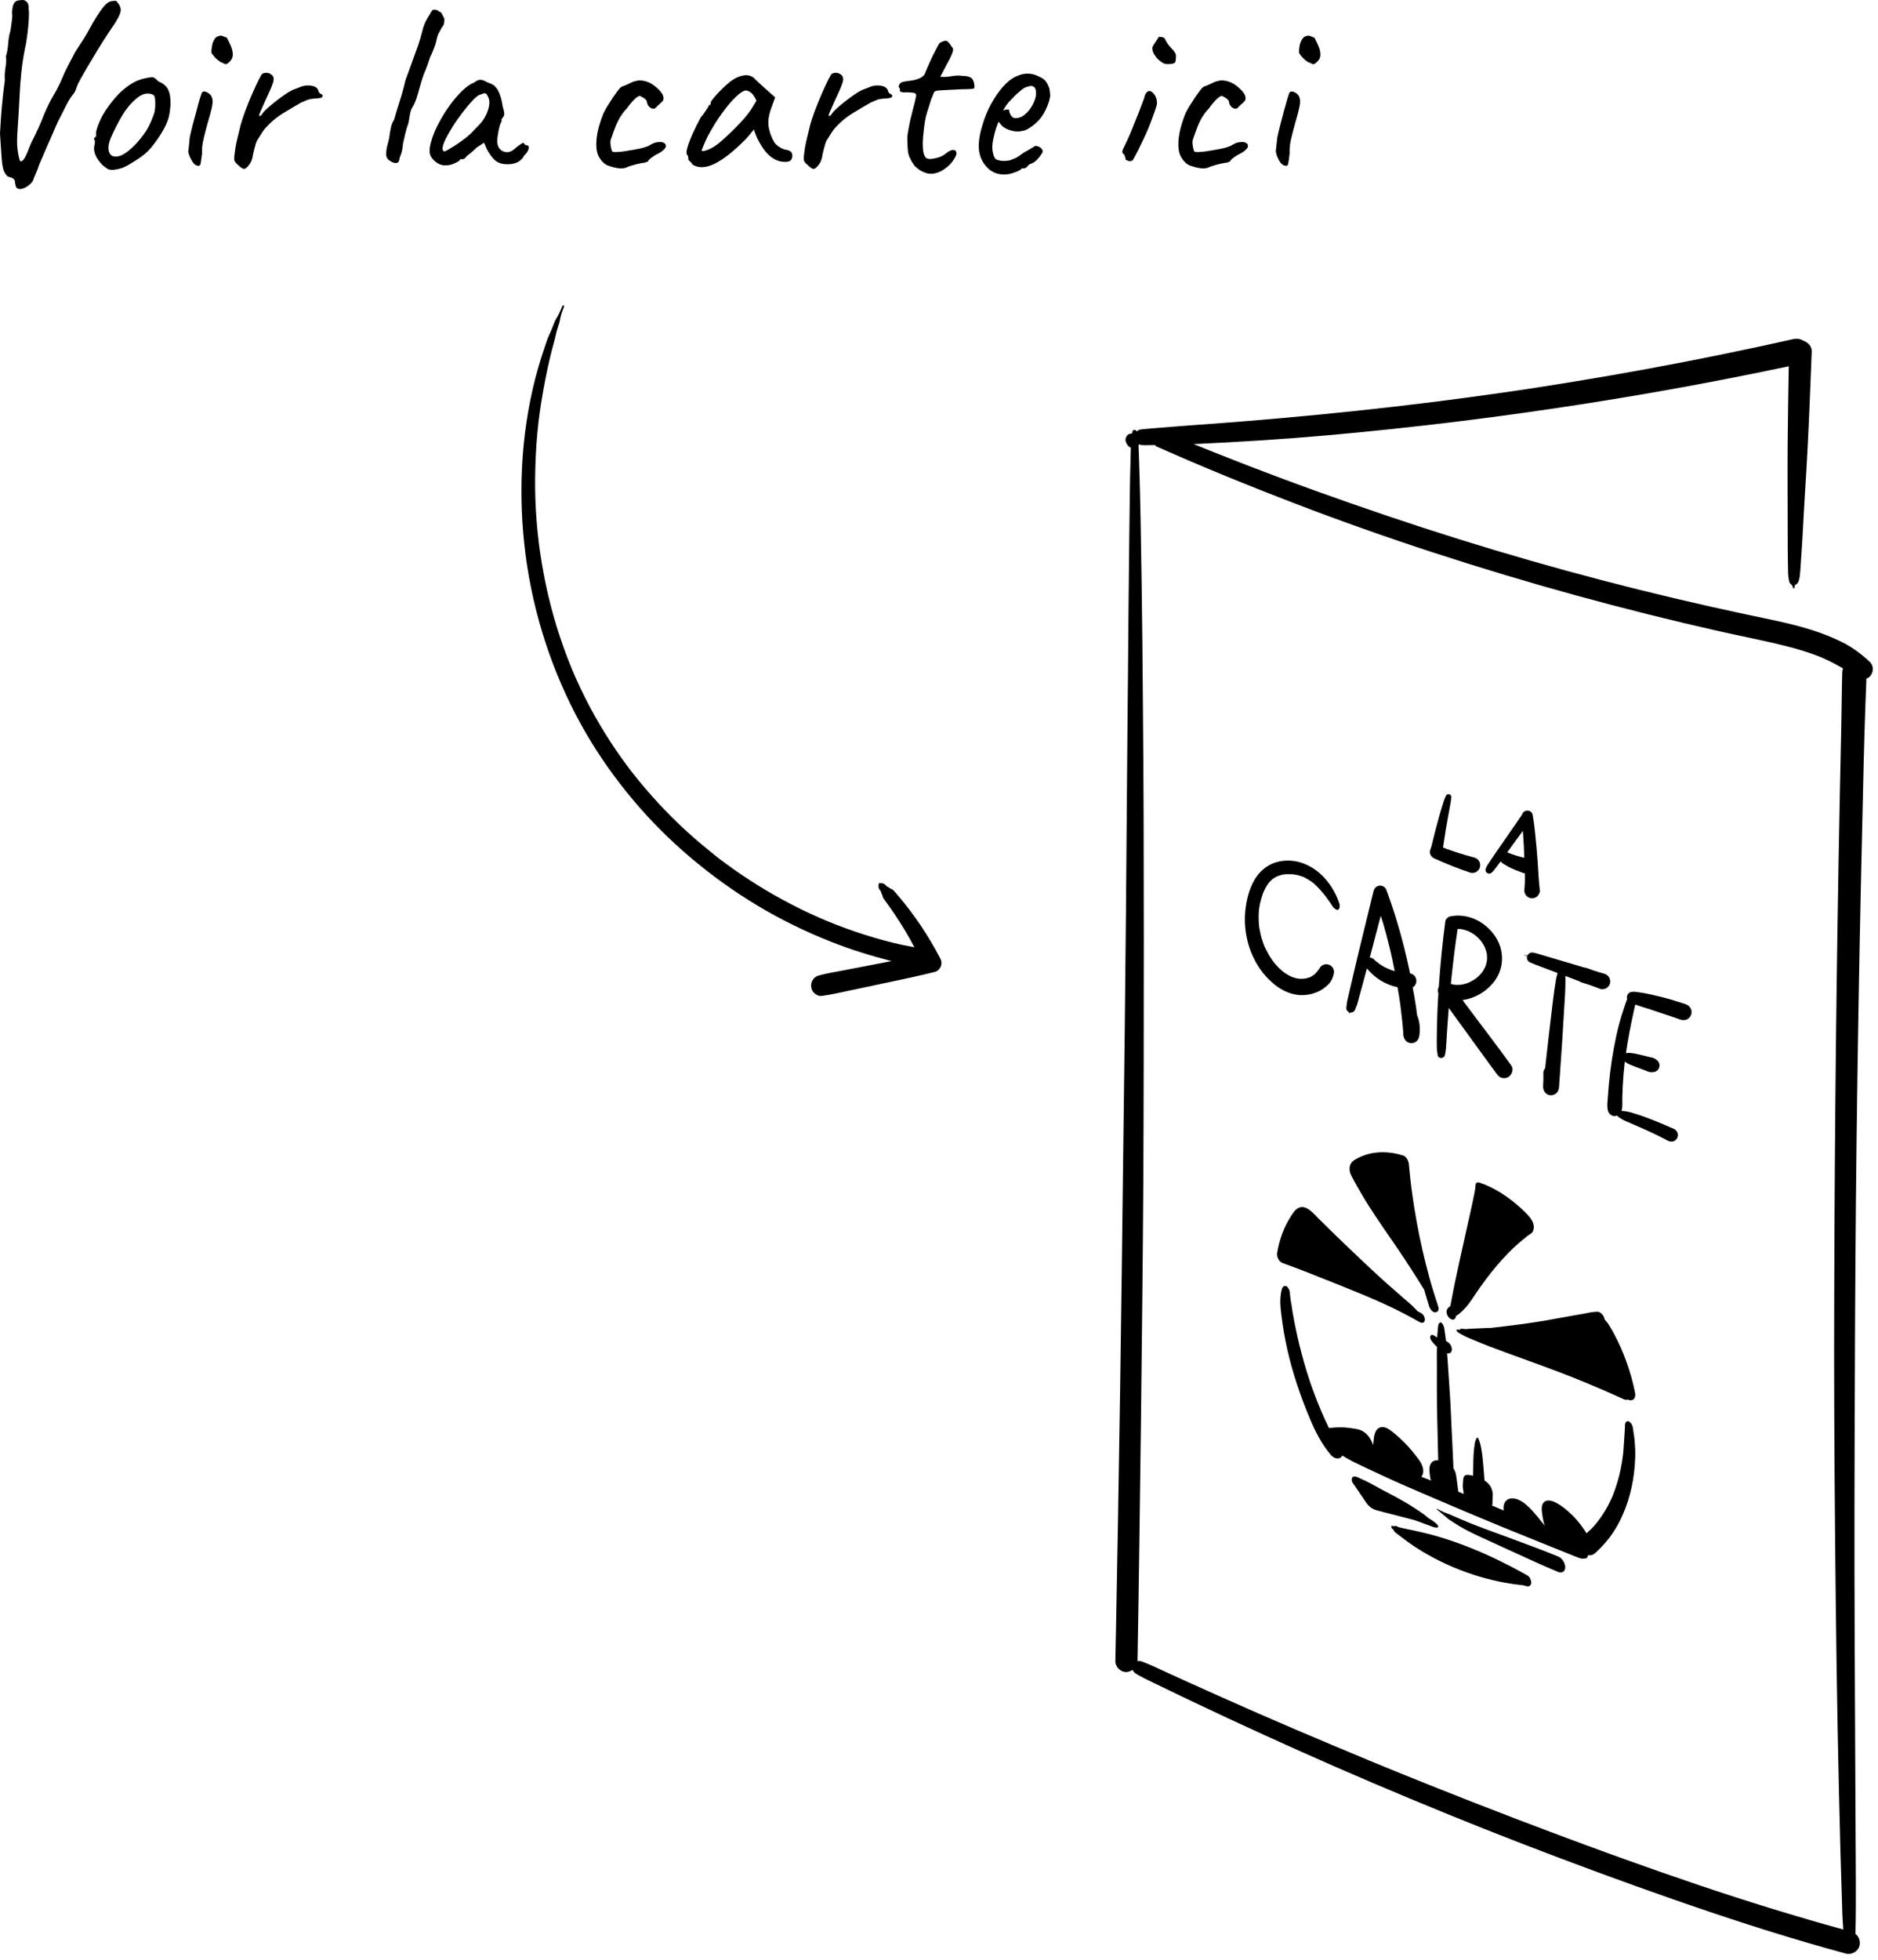 <?xml version="1.0" encoding="UTF-8" standalone="no"?>
<!DOCTYPE svg PUBLIC "-//W3C//DTD SVG 1.1//EN" "http://www.w3.org/Graphics/SVG/1.1/DTD/svg11.dtd">
<svg width="100%" height="100%" viewBox="0 0 185 193" version="1.1" xmlns="http://www.w3.org/2000/svg" xmlns:xlink="http://www.w3.org/1999/xlink" xml:space="preserve" xmlns:serif="http://www.serif.com/" style="fill-rule:evenodd;clip-rule:evenodd;stroke-linejoin:round;stroke-miterlimit:2;">
    <g>
        <g>
            <g>
                <path d="M19.5,16.326c-0.253,-0.025 -0.454,-0.227 -0.631,-0.555c-0.177,-0.327 -0.303,-0.605 -0.328,-0.882c0.025,-0.127 0.051,-0.328 0.076,-0.581c0.025,-0.252 0.05,-0.504 0.075,-0.782c0.076,-0.328 0.152,-0.706 0.278,-1.185c0.126,-0.454 0.252,-0.908 0.378,-1.388c0.126,-0.479 0.227,-0.883 0.328,-1.211c0.101,-0.328 0.177,-0.529 0.202,-0.605c0.076,-0.126 0.227,-0.177 0.404,-0.101c0.176,0.076 0.328,0.177 0.454,0.303c0.101,0.126 0.176,0.302 0.202,0.479c0.025,0.177 -0,0.454 -0.076,0.807c-0.076,0.353 -0.227,0.883 -0.429,1.564c-0.176,0.681 -0.328,1.211 -0.404,1.615c-0.1,0.429 -0.151,0.857 -0.126,1.312c-0.075,0.58 -0.126,0.908 -0.151,1.034c-0.025,0.126 -0.126,0.202 -0.252,0.176Zm2.901,-10.065c-0.076,0.051 -0.126,0.076 -0.177,0.051c-0.076,-0 -0.176,-0.051 -0.303,-0.127c-0.126,-0.025 -0.252,-0.1 -0.428,-0.252c-0.177,-0.126 -0.328,-0.277 -0.454,-0.454c-0.127,-0.151 -0.202,-0.252 -0.202,-0.277c-0.026,-0.177 -0,-0.379 0.05,-0.656c0.025,-0.253 0.126,-0.48 0.252,-0.707c0.127,-0.201 0.328,-0.302 0.581,-0.328c0.075,0 0.126,0 0.176,0.026c0.051,0.025 0.202,0.075 0.454,0.176c0.126,0.253 0.278,0.53 0.404,0.833c0.126,0.328 0.202,0.63 0.177,0.908c-0.026,0.303 -0.202,0.58 -0.53,0.807Z" style="fill-rule:nonzero;"/>
            </g>
            <g>
                <path d="M38.546,15.923c-0.177,-0.101 -0.303,-0.202 -0.379,-0.303c-0.075,-0.101 -0.126,-0.252 -0.126,-0.429c0,-0.252 0.025,-0.504 0.101,-0.807c0.076,-0.252 0.126,-0.53 0.202,-0.807c0.025,-0.303 0.076,-0.606 0.151,-0.934c0.051,-0.302 0.152,-0.58 0.328,-0.857c0.177,-0.631 0.379,-1.287 0.58,-1.918c0.202,-0.63 0.379,-1.261 0.53,-1.942c0.227,-0.631 0.429,-1.186 0.606,-1.665c0.176,-0.454 0.378,-1.085 0.656,-1.816c0.151,-0.429 0.277,-0.883 0.403,-1.362c0.101,-0.48 0.278,-0.909 0.505,-1.287c0.101,-0.151 0.176,-0.277 0.252,-0.404c0.05,-0.1 0.101,-0.201 0.177,-0.302c0.025,-0.076 0.075,-0.101 0.176,-0.126c0.076,-0.026 0.177,-0 0.303,0.025c0.126,0.025 0.202,0.101 0.277,0.176c0.051,-0.025 0.126,0.026 0.202,0.127c0.076,0.126 0.126,0.252 0.202,0.378c0.076,0.126 0.101,0.252 0.076,0.353c-0,0.076 -0,0.151 -0.026,0.278c-0.025,0.126 -0.075,0.227 -0.151,0.328c-0.076,0.075 -0.126,0.151 -0.177,0.277c-0.075,0.126 -0.151,0.303 -0.277,0.53c-0.076,0.227 -0.126,0.429 -0.177,0.656c-0.05,0.252 -0.126,0.454 -0.201,0.63c-0.076,0.202 -0.152,0.404 -0.227,0.58c-0.101,0.177 -0.177,0.328 -0.202,0.455c-0.126,0.378 -0.253,0.756 -0.404,1.135c-0.176,0.378 -0.303,0.757 -0.429,1.185c-0.126,0.404 -0.227,0.808 -0.353,1.236c-0.126,0.429 -0.277,0.858 -0.504,1.237c-0.127,0.176 -0.202,0.428 -0.253,0.706c-0.05,0.277 -0.101,0.58 -0.151,0.858c-0.101,0.302 -0.202,0.58 -0.252,0.832c-0.076,0.278 -0.126,0.429 -0.126,0.505c-0.101,0.378 -0.177,0.731 -0.202,1.084c-0.051,0.379 -0.152,0.681 -0.278,0.959c-0.025,0.177 -0.05,0.303 -0.101,0.404c-0.05,0.1 -0.126,0.151 -0.252,0.151c-0.126,0.025 -0.277,-0.025 -0.479,-0.126Z" style="fill-rule:nonzero;"/>
            </g>
            <g>
                <path d="M43.97,16.276c-0.202,0.025 -0.429,-0 -0.656,-0.101c-0.227,-0.101 -0.454,-0.252 -0.605,-0.429c-0.177,-0.176 -0.303,-0.378 -0.354,-0.58c-0.075,-0.353 -0.025,-0.807 0.152,-1.337c0.151,-0.53 0.378,-1.085 0.706,-1.69c0.303,-0.58 0.656,-1.161 1.06,-1.716c0.378,-0.555 0.807,-1.034 1.236,-1.463c0.429,-0.403 0.807,-0.681 1.185,-0.832c0.177,-0.126 0.328,-0.202 0.454,-0.252c0.101,-0.026 0.227,-0.026 0.354,-0c0.126,0.025 0.302,0.126 0.555,0.252c0.227,0.076 0.403,0.151 0.529,0.227c0.126,0.076 0.278,0.252 0.454,0.504c0.127,0.253 0.227,0.505 0.303,0.757c0.076,0.252 0.126,0.53 0.177,0.858c0.126,0.429 0.176,0.681 0.151,0.807c-0.025,0.126 -0.076,0.227 -0.151,0.303c-0.126,0.176 -0.177,0.252 -0.101,0.252l-0,0.076c-0.025,0.075 -0.051,0.151 -0.126,0.277c-0.126,0.379 -0.202,0.757 -0.253,1.135c-0.075,0.404 -0.075,0.732 0,0.984c0.127,0.379 0.379,0.581 0.732,0.656c0.353,0.076 0.706,-0.075 1.085,-0.454c0.176,-0.126 0.353,-0.252 0.529,-0.378c0.177,-0.101 0.253,-0.076 0.253,0.05c-0,0 0.025,0.025 0.075,0.051c0.051,0.05 0.101,0.075 0.177,0.075c0.076,0 0.151,0.026 0.177,0.101c0.025,0.076 0.025,0.152 -0,0.252c-0.026,0.127 -0.101,0.253 -0.177,0.379c-0.252,0.252 -0.378,0.429 -0.378,0.504c-0,0 -0.026,0.026 -0.076,0.076c-0.076,0.076 -0.177,0.151 -0.303,0.278c-0.302,0.176 -0.681,0.277 -1.135,0.277c-0.479,0 -0.832,-0.101 -1.085,-0.277c-0.252,-0.177 -0.479,-0.429 -0.681,-0.757c-0.227,-0.328 -0.353,-0.606 -0.429,-0.833l-0.126,-0.252l-0.731,0.479c-0.177,0.177 -0.379,0.354 -0.581,0.53c-0.227,0.177 -0.353,0.278 -0.428,0.353c-0.051,0.076 -0.101,0.126 -0.152,0.177c-0.075,0.05 -0.126,0.076 -0.202,0.076l-0.252,-0c0,0.075 -0.076,0.151 -0.227,0.252c-0.176,0.101 -0.353,0.176 -0.555,0.252c-0.227,0.076 -0.403,0.101 -0.58,0.101Zm-0.252,-1.362c0.101,-0 0.277,-0.076 0.555,-0.253c0.252,-0.151 0.555,-0.327 0.883,-0.554c0.328,-0.228 0.605,-0.429 0.882,-0.656c0.253,-0.227 0.429,-0.379 0.53,-0.505c0.076,-0.076 0.606,-0.631 0.732,-0.757c0.378,-0.429 0.656,-0.933 0.807,-1.463c0.151,-0.53 0.126,-0.933 -0.05,-1.236c-0.076,-0.177 -0.152,-0.277 -0.253,-0.303c-0.101,-0.025 -0.302,0.051 -0.63,0.177c-0.202,0.126 -0.454,0.328 -0.732,0.656c-0.303,0.328 -0.605,0.706 -0.933,1.135c-0.328,0.429 -0.656,0.883 -0.934,1.337c-0.277,0.454 -0.529,0.883 -0.706,1.261c-0.177,0.379 -0.277,0.681 -0.277,0.908c-0,0.076 0.025,0.127 0.075,0.177c0.025,0.051 0.051,0.076 0.051,0.076Z" style="fill-rule:nonzero;"/>
            </g>
            <g>
                <path d="M61.805,16.453c-0.227,0.1 -0.48,0.151 -0.757,0.126c-0.278,-0.026 -0.681,-0.101 -1.16,-0.278c-0.026,0 -0.101,-0.025 -0.202,-0.101c-0.126,-0.075 -0.227,-0.151 -0.328,-0.277c-0.126,-0.101 -0.202,-0.227 -0.278,-0.353c-0.277,-0.379 -0.378,-0.959 -0.328,-1.716c0.051,-0.757 0.278,-1.665 0.707,-2.724c0.126,-0.252 0.302,-0.58 0.555,-0.959c0.227,-0.378 0.479,-0.757 0.731,-1.085c0.227,-0.327 0.404,-0.504 0.505,-0.555c-0,0 0.101,-0.025 0.277,-0.1c0.177,-0.076 0.429,-0.177 0.707,-0.328c0.075,-0.026 0.176,-0.076 0.302,-0.101c0.101,-0.026 0.202,-0.051 0.328,-0.076c0.126,-0.025 0.227,-0.025 0.303,0c0.328,0.025 0.681,0.126 1.059,0.353c0.354,0.227 0.656,0.505 0.883,0.782c0.227,0.303 0.303,0.555 0.227,0.782c0,0.025 -0.05,0.101 -0.126,0.177c-0.101,0.101 -0.202,0.202 -0.302,0.277c-0.127,0.101 -0.202,0.202 -0.278,0.278c-0.076,0.101 -0.202,0.151 -0.328,0.126c-0.151,-0.025 -0.277,-0.101 -0.378,-0.227c-0.126,-0.126 -0.177,-0.278 -0.202,-0.479c-0.025,-0.127 -0.151,-0.253 -0.353,-0.379c-0.227,-0.126 -0.328,-0.176 -0.328,-0.176c-0.126,-0 -0.328,0.126 -0.555,0.353c-0.252,0.252 -0.505,0.555 -0.732,0.883c-0.302,0.302 -0.555,0.656 -0.782,1.059c-0.227,0.429 -0.378,0.807 -0.504,1.161c-0.126,0.378 -0.227,0.63 -0.278,0.782c-0.075,0.176 -0.075,0.403 -0.025,0.706c0.05,0.303 0.101,0.479 0.177,0.555c0.075,0.025 0.252,0.05 0.529,0.025c0.278,-0.025 0.606,-0.05 0.984,-0.126c0.379,-0.05 0.757,-0.126 1.135,-0.202c0.379,-0.075 0.681,-0.176 0.909,-0.277c0.327,-0.202 0.605,-0.328 0.832,-0.353c0.227,-0.026 0.404,-0.026 0.53,-0c0.176,0.075 0.302,0.151 0.328,0.277c0.025,0.126 -0,0.252 -0.126,0.378c-0.127,0.152 -0.328,0.303 -0.606,0.455c-0.277,0.126 -0.504,0.277 -0.706,0.428c-0.227,0.177 -0.328,0.303 -0.328,0.379c-0.076,-0 -0.126,0.025 -0.202,0.05c-0.076,0.051 -0.151,0.076 -0.202,0.051c-0.025,-0 -0.176,0.025 -0.403,0.075c-0.227,0.051 -0.48,0.101 -0.707,0.177c-0.252,0.076 -0.429,0.126 -0.504,0.177Z" style="fill-rule:nonzero;"/>
            </g>
            <g>
                <path d="M91.294,17.058c-0.227,-0.076 -0.429,-0.151 -0.58,-0.252c-0.151,-0.076 -0.353,-0.227 -0.605,-0.454c-0.202,-0.278 -0.354,-0.53 -0.455,-0.757c-0.126,-0.227 -0.201,-0.505 -0.227,-0.833c-0.025,-0.302 -0.05,-0.706 -0.05,-1.185c-0,-0.202 0.05,-0.505 0.126,-0.908c0.076,-0.404 0.151,-0.833 0.278,-1.287c0.101,-0.429 0.201,-0.832 0.302,-1.186c0.076,-0.353 0.126,-0.58 0.152,-0.681c0.05,-0.227 -0.026,-0.353 -0.253,-0.378c-0.227,-0.025 -0.454,-0.051 -0.706,-0.051c-0.277,0.026 -0.454,0 -0.53,-0.05c-0.075,-0.025 -0.101,-0.05 -0.101,-0.101l0,-0.202c-0.025,-0.025 -0.05,-0.075 -0.1,-0.151c-0.026,-0.076 -0,-0.177 0.075,-0.303c0.076,-0.126 0.202,-0.202 0.379,-0.227c0.151,-0.025 0.353,-0.076 0.63,-0.101c0.253,-0.025 0.505,-0.075 0.782,-0.176c0.278,-0.076 0.48,-0.227 0.656,-0.429c0.152,-0.379 0.328,-0.782 0.53,-1.236c0.202,-0.454 0.404,-0.858 0.605,-1.236c0.177,-0.354 0.303,-0.581 0.379,-0.656c0.277,-0.152 0.504,-0.227 0.63,-0.202c0.127,0.025 0.278,0.177 0.454,0.454c0.076,0.126 0.152,0.202 0.202,0.278c0.026,0.075 0.026,0.176 0,0.302c-0.025,0.126 -0.126,0.353 -0.252,0.631c-0.151,0.277 -0.378,0.706 -0.656,1.236c-0.076,0.177 -0.151,0.303 -0.227,0.429c-0.076,0.126 -0.101,0.202 -0.101,0.202c0.076,0.025 0.177,0.025 0.303,0.025c0.126,-0 0.303,-0 0.504,-0.025c0.177,-0.026 0.429,-0.076 0.707,-0.101c0.277,-0.025 0.504,-0 0.681,0.025c0.378,-0 0.681,0.076 0.858,0.202c0.176,0.151 0.277,0.403 0.302,0.731c0.026,0.177 0,0.303 -0.101,0.328c-0.126,0.026 -0.403,0.051 -0.857,0.051c-0.152,-0 -0.379,-0 -0.707,0.025c-0.328,0.025 -0.656,0.025 -0.983,0.05c-0.354,0.026 -0.656,0.026 -0.883,0.051c-0.253,0.025 -0.379,0.076 -0.379,0.101c-0.05,0.025 -0.126,0.202 -0.227,0.479c-0.126,0.278 -0.227,0.606 -0.328,0.959c-0.126,0.378 -0.227,0.706 -0.302,0.984c-0.127,0.58 -0.202,1.135 -0.253,1.715c-0.075,0.58 -0.075,1.059 -0.05,1.488c0.025,0.429 0.126,0.707 0.277,0.883c0.152,0.152 0.454,0.177 0.883,0.076c0.429,-0.076 0.782,-0.227 1.06,-0.454c0.302,-0.252 0.555,-0.379 0.757,-0.379c0.176,0 0.277,0.076 0.327,0.253c0.026,0.176 -0.075,0.429 -0.302,0.756c-0.202,0.303 -0.454,0.555 -0.757,0.782c-0.303,0.227 -0.605,0.404 -0.933,0.48c-0.328,0.101 -0.656,0.101 -0.934,0.025Z" style="fill-rule:nonzero;"/>
            </g>
            <g>
                <path d="M98.913,17.184c-0.732,0 -1.337,-0.277 -1.817,-0.858c-0.479,-0.555 -0.706,-1.261 -0.681,-2.093c0.025,-0.606 0.152,-1.262 0.379,-1.968c0.201,-0.681 0.479,-1.362 0.832,-2.018c0.353,-0.631 0.732,-1.211 1.161,-1.69c0.428,-0.48 0.857,-0.833 1.311,-1.035c0.177,-0.075 0.353,-0.151 0.555,-0.201c0.177,-0.051 0.379,-0.076 0.58,-0.076c0.177,-0 0.379,0.025 0.581,0.076c0.201,0.075 0.378,0.126 0.504,0.201c0.278,0.127 0.505,0.253 0.656,0.429c0.151,0.177 0.278,0.429 0.404,0.782c0.05,0.328 0.075,0.555 0.075,0.681c0,0.127 -0.05,0.328 -0.126,0.606c-0.202,0.605 -0.454,1.135 -0.782,1.564c-0.328,0.429 -0.757,0.807 -1.286,1.11c-0.126,0.076 -0.278,0.151 -0.454,0.176c-0.177,0.051 -0.379,0.076 -0.555,0.076c-0.328,0 -0.656,-0.076 -0.959,-0.202c-0.328,-0.126 -0.58,-0.302 -0.757,-0.555l-0.176,-0.202l-0.076,0.202c-0.177,0.454 -0.303,0.883 -0.378,1.262c-0.101,0.378 -0.152,0.731 -0.152,1.059c0,0.202 0.025,0.404 0.076,0.58c0.025,0.177 0.101,0.354 0.176,0.48c0.076,0.101 0.177,0.176 0.354,0.201c0.151,0.051 0.328,0.076 0.504,0.076c0.126,0 0.252,0 0.379,-0.025c0.126,-0 0.227,-0.025 0.353,-0.076c0.277,-0.101 0.504,-0.202 0.706,-0.328c0.177,-0.126 0.353,-0.252 0.53,-0.378l0.101,-0.051l-0.025,0c0.201,-0.1 0.378,-0.201 0.554,-0.302c0.152,-0.101 0.228,-0.152 0.228,-0.152c0.075,0 0.126,-0.05 0.201,-0.126c0.126,-0.075 0.303,-0.05 0.53,0.076c0.202,0.126 0.303,0.277 0.303,0.454c-0.025,0.076 -0.101,0.202 -0.227,0.378c-0.126,0.177 -0.278,0.354 -0.429,0.505c-0.177,0.151 -0.303,0.227 -0.404,0.252c-0.025,0.025 -0.075,0.051 -0.176,0.076c-0.101,0.05 -0.177,0.101 -0.202,0.126l0.025,-0c-0.151,0.202 -0.303,0.303 -0.454,0.303l-0.202,-0c-0.075,0.126 -0.277,0.252 -0.656,0.378c-0.378,0.151 -0.731,0.227 -1.084,0.227Zm1.135,-5.55c0.303,0 0.58,-0.101 0.807,-0.277c0.227,-0.177 0.404,-0.353 0.58,-0.58c0.328,-0.454 0.53,-0.909 0.606,-1.337c0.05,-0.429 -0,-0.707 -0.177,-0.883c-0.101,-0.051 -0.176,-0.076 -0.252,-0.101c-0.076,-0 -0.227,0.025 -0.454,0.101c-0.152,0.025 -0.353,0.151 -0.631,0.378c-0.277,0.227 -0.53,0.454 -0.782,0.732c-0.277,0.277 -0.479,0.504 -0.605,0.681l-0.328,0.53c0.126,-0.051 0.277,-0.076 0.403,-0.101c0.126,-0 0.177,0.025 0.202,0.05c0,0.151 0.025,0.278 0.101,0.404c0.051,0.126 0.126,0.227 0.227,0.302c0.076,0.076 0.177,0.101 0.303,0.101Z" style="fill-rule:nonzero;"/>
            </g>
            <g>
                <path d="M111.274,15.872c-0.076,0 -0.151,-0.025 -0.227,-0.075c-0.101,-0.026 -0.151,-0.051 -0.151,-0.051c-0,-0.075 -0.026,-0.151 -0.051,-0.252c-0.05,-0.101 -0.076,-0.177 -0.076,-0.252c-0.126,-0.076 -0.176,-0.152 -0.201,-0.227c-0.026,-0.076 -0,-0.202 0.075,-0.379c0.101,-0.176 0.227,-0.454 0.404,-0.832c0.176,-0.379 0.353,-0.782 0.53,-1.236c0.176,-0.429 0.353,-0.883 0.529,-1.312c0.177,-0.429 0.303,-0.807 0.429,-1.135c0.126,-0.303 0.177,-0.48 0.202,-0.555c0,-0.076 0.025,-0.152 0.076,-0.253c0.05,-0.1 0.101,-0.176 0.176,-0.252c0.126,-0.126 0.278,-0.126 0.429,-0.05c0.152,0.101 0.278,0.252 0.404,0.454c0.101,0.227 0.151,0.454 0.151,0.706c0,0.126 -0.076,0.404 -0.252,0.883c-0.177,0.479 -0.378,1.06 -0.656,1.716c-0.277,0.655 -0.605,1.311 -0.933,1.992c-0.253,0.48 -0.404,0.782 -0.48,0.909c-0.075,0.151 -0.201,0.201 -0.378,0.201Zm3.708,-9.56c-0.202,-0 -0.429,-0.076 -0.63,-0.253c-0.227,-0.151 -0.429,-0.353 -0.581,-0.605c-0.176,-0.227 -0.252,-0.479 -0.252,-0.732c0,-0.075 0.051,-0.202 0.151,-0.353c0.101,-0.151 0.202,-0.303 0.303,-0.454c0.101,-0.151 0.152,-0.252 0.152,-0.277l0.327,-0c0.051,0.025 0.152,0.05 0.278,0.126c0.177,0.429 0.429,0.756 0.706,1.034c0.278,0.277 0.404,0.504 0.404,0.681c-0,0.378 -0.025,0.606 -0.101,0.681c-0.076,0.101 -0.328,0.152 -0.757,0.152Z" style="fill-rule:nonzero;"/>
            </g>
            <g>
                <path d="M119.143,16.453c-0.227,0.1 -0.479,0.151 -0.756,0.126c-0.278,-0.026 -0.681,-0.101 -1.161,-0.278c-0.025,0 -0.101,-0.025 -0.202,-0.101c-0.126,-0.075 -0.227,-0.151 -0.327,-0.277c-0.127,-0.101 -0.202,-0.227 -0.278,-0.353c-0.277,-0.379 -0.378,-0.959 -0.328,-1.716c0.051,-0.757 0.278,-1.665 0.706,-2.724c0.127,-0.252 0.303,-0.58 0.555,-0.959c0.227,-0.378 0.48,-0.757 0.732,-1.085c0.227,-0.327 0.404,-0.504 0.505,-0.555c-0,0 0.1,-0.025 0.277,-0.1c0.177,-0.076 0.429,-0.177 0.706,-0.328c0.076,-0.026 0.177,-0.076 0.303,-0.101c0.101,-0.026 0.202,-0.051 0.328,-0.076c0.126,-0.025 0.227,-0.025 0.303,0c0.328,0.025 0.681,0.126 1.059,0.353c0.353,0.227 0.656,0.505 0.883,0.782c0.227,0.303 0.303,0.555 0.227,0.782c0,0.025 -0.05,0.101 -0.126,0.177c-0.101,0.101 -0.202,0.202 -0.303,0.277c-0.126,0.101 -0.201,0.202 -0.277,0.278c-0.076,0.101 -0.202,0.151 -0.328,0.126c-0.151,-0.025 -0.278,-0.101 -0.378,-0.227c-0.127,-0.126 -0.177,-0.278 -0.202,-0.479c-0.026,-0.127 -0.152,-0.253 -0.353,-0.379c-0.228,-0.126 -0.328,-0.176 -0.328,-0.176c-0.127,-0 -0.328,0.126 -0.555,0.353c-0.253,0.252 -0.505,0.555 -0.732,0.883c-0.303,0.302 -0.555,0.656 -0.782,1.059c-0.227,0.429 -0.378,0.807 -0.504,1.161c-0.127,0.378 -0.228,0.63 -0.278,0.782c-0.076,0.176 -0.076,0.403 -0.025,0.706c0.05,0.303 0.101,0.479 0.176,0.555c0.076,0.025 0.253,0.05 0.53,0.025c0.278,-0.025 0.606,-0.05 0.984,-0.126c0.378,-0.05 0.757,-0.126 1.135,-0.202c0.379,-0.075 0.681,-0.176 0.908,-0.277c0.328,-0.202 0.606,-0.328 0.833,-0.353c0.227,-0.026 0.403,-0.026 0.53,-0c0.176,0.075 0.302,0.151 0.327,0.277c0.026,0.126 0,0.252 -0.126,0.378c-0.126,0.152 -0.328,0.303 -0.605,0.455c-0.278,0.126 -0.505,0.277 -0.706,0.428c-0.227,0.177 -0.328,0.303 -0.328,0.379c-0.076,-0 -0.127,0.025 -0.202,0.05c-0.076,0.051 -0.152,0.076 -0.202,0.051c-0.025,-0 -0.177,0.025 -0.404,0.075c-0.227,0.051 -0.479,0.101 -0.706,0.177c-0.252,0.076 -0.429,0.126 -0.505,0.177Z" style="fill-rule:nonzero;"/>
            </g>
            <g>
                <path d="M1.766,18.572c-0.084,-0.034 -0.143,-0.085 -0.177,-0.152c-0.033,-0.067 -0.067,-0.202 -0.101,-0.403c0,-0.185 -0.05,-0.32 -0.151,-0.404c-0.101,-0.084 -0.294,-0.16 -0.58,-0.227c-0.185,-0.185 -0.32,-0.395 -0.404,-0.631c-0.084,-0.235 -0.147,-0.622 -0.189,-1.16c-0.042,-0.538 -0.097,-1.346 -0.164,-2.422c0.034,-0.588 0.063,-1.085 0.088,-1.488c0.026,-0.404 0.055,-0.782 0.089,-1.135c0.033,-0.354 0.071,-0.732 0.113,-1.136c0.042,-0.403 0.105,-0.908 0.189,-1.513c-0.033,-0.387 -0.012,-0.807 0.063,-1.261c0.076,-0.455 0.089,-0.816 0.038,-1.085c0.118,-0.37 0.194,-0.795 0.227,-1.274c0.034,-0.479 0.11,-0.904 0.227,-1.274c0.034,-0.286 0.072,-0.555 0.114,-0.807c0.042,-0.253 0.063,-0.463 0.063,-0.631c-0.034,-0.336 -0.017,-0.647 0.05,-0.933c0.068,-0.286 0.202,-0.471 0.404,-0.555c0.101,-0.034 0.244,-0.059 0.429,-0.076c0.185,-0.017 0.319,0.008 0.403,0.076c0.135,0.067 0.227,0.176 0.278,0.328c0.05,0.151 0.067,0.319 0.05,0.504c0.034,0.185 0.038,0.505 0.013,0.959c-0.025,0.454 -0.072,0.954 -0.139,1.501c-0.067,0.546 -0.16,1.08 -0.277,1.602c-0.135,0.689 -0.24,1.391 -0.316,2.106c-0.075,0.715 -0.13,1.417 -0.164,2.106c-0.067,1.379 -0.134,2.523 -0.201,3.431c-0.068,0.908 -0.076,1.564 -0.026,1.968c0,0.05 0.017,0.185 0.051,0.403c0.033,0.219 0.076,0.425 0.126,0.618c0.05,0.194 0.101,0.291 0.151,0.291c0.135,-0.017 0.265,-0.135 0.391,-0.354c0.126,-0.218 0.244,-0.475 0.354,-0.769c0.109,-0.294 0.214,-0.551 0.315,-0.769c0.218,-0.421 0.441,-0.879 0.668,-1.375c0.227,-0.496 0.425,-0.971 0.593,-1.425c0.303,-0.707 0.606,-1.312 0.908,-1.817c0.303,-0.504 0.589,-1.068 0.858,-1.69c0.101,-0.269 0.282,-0.66 0.542,-1.173c0.261,-0.513 0.509,-0.988 0.745,-1.425c0.285,-0.438 0.559,-0.858 0.819,-1.262c0.261,-0.403 0.568,-0.941 0.921,-1.614c0.488,-0.807 0.866,-1.362 1.135,-1.665c0.269,-0.303 0.538,-0.454 0.808,-0.454c0.185,-0.034 0.298,-0.038 0.34,-0.013c0.042,0.026 0.122,0.122 0.24,0.29c0.134,0.185 0.206,0.375 0.214,0.568c0.009,0.193 -0.076,0.458 -0.252,0.795c-0.177,0.336 -0.484,0.815 -0.921,1.438c-0.336,0.504 -0.71,1.093 -1.122,1.765c-0.412,0.673 -0.791,1.308 -1.136,1.905c-0.344,0.597 -0.592,1.038 -0.744,1.324c-0.084,0.185 -0.16,0.379 -0.227,0.581c-0.067,0.201 -0.168,0.386 -0.303,0.555c-0.168,0.168 -0.395,0.529 -0.681,1.084c-0.286,0.555 -0.563,1.102 -0.832,1.64c-0.303,0.706 -0.542,1.257 -0.719,1.652c-0.177,0.395 -0.32,0.719 -0.429,0.971c-0.109,0.253 -0.214,0.497 -0.315,0.732c-0.101,0.236 -0.227,0.53 -0.379,0.883c-0.084,0.286 -0.197,0.584 -0.34,0.896c-0.143,0.311 -0.223,0.517 -0.24,0.618c-0.118,0.185 -0.273,0.349 -0.466,0.491c-0.194,0.143 -0.383,0.24 -0.568,0.291c-0.185,0.05 -0.336,0.05 -0.454,-0Z" style="fill-rule:nonzero;"/>
                <path d="M11.074,16.73c-0.219,0 -0.391,-0.042 -0.517,-0.126c-0.126,-0.084 -0.282,-0.202 -0.467,-0.353c-0.319,-0.337 -0.546,-0.66 -0.681,-0.971c-0.134,-0.312 -0.177,-0.61 -0.126,-0.896c0.05,-0.135 0.071,-0.265 0.063,-0.391c-0.008,-0.126 -0.013,-0.189 -0.013,-0.189c-0.084,-0.084 -0.109,-0.139 -0.075,-0.164c0.033,-0.025 0.067,-0.072 0.101,-0.139c0.101,0 0.134,-0.092 0.101,-0.277c-0.034,-0.135 0.033,-0.429 0.201,-0.883c0.169,-0.454 0.379,-0.883 0.631,-1.287c0.101,-0.168 0.252,-0.391 0.454,-0.668c0.202,-0.278 0.425,-0.555 0.669,-0.833c0.243,-0.277 0.466,-0.5 0.668,-0.668c0.42,-0.353 0.79,-0.614 1.11,-0.782c0.32,-0.169 0.664,-0.295 1.034,-0.379c0.37,-0.084 0.627,-0.126 0.77,-0.126c0.143,0 0.34,0.135 0.592,0.404c0.387,0.168 0.669,0.37 0.846,0.605c0.176,0.236 0.29,0.58 0.34,1.034c0.051,0.505 0.013,1.081 -0.113,1.728c-0.127,0.648 -0.526,1.451 -1.199,2.41c-0.42,0.605 -0.807,1.055 -1.16,1.349c-0.353,0.294 -0.774,0.585 -1.261,0.87c-0.354,0.236 -0.673,0.408 -0.959,0.518c-0.286,0.109 -0.622,0.18 -1.009,0.214Zm2.422,-2.674c0.403,-0.454 0.727,-0.883 0.971,-1.286c0.244,-0.404 0.475,-0.917 0.694,-1.539c0.067,-0.185 0.109,-0.417 0.126,-0.694c0.017,-0.277 0.012,-0.538 -0.013,-0.782c-0.025,-0.244 -0.088,-0.383 -0.189,-0.416c-0.202,-0.118 -0.446,-0.156 -0.732,-0.114c-0.285,0.042 -0.597,0.206 -0.933,0.492c-0.521,0.437 -0.975,0.98 -1.362,1.627c-0.387,0.648 -0.765,1.383 -1.135,2.208c-0.253,0.605 -0.307,1.088 -0.164,1.45c0.143,0.362 0.454,0.488 0.933,0.378c0.479,-0.109 1.081,-0.55 1.804,-1.324Z" style="fill-rule:nonzero;"/>
                <path d="M23.435,16.226c-0.151,-0.118 -0.256,-0.236 -0.315,-0.354c-0.059,-0.117 -0.063,-0.344 -0.013,-0.681c0.051,-0.471 0.118,-0.887 0.202,-1.248c0.084,-0.362 0.185,-0.778 0.303,-1.249c0.033,-0.202 0.13,-0.547 0.29,-1.034c0.16,-0.488 0.357,-1.018 0.593,-1.59c0.235,-0.571 0.471,-1.114 0.706,-1.627c0.235,-0.513 0.437,-0.895 0.605,-1.148c0.135,-0.1 0.299,-0.143 0.492,-0.126c0.194,0.017 0.358,0.093 0.492,0.227c0.185,0.152 0.215,0.417 0.089,0.795c-0.127,0.378 -0.383,0.971 -0.77,1.778c-0.202,0.454 -0.353,0.795 -0.454,1.022c-0.101,0.227 -0.143,0.362 -0.126,0.404c0.017,0.042 0.092,0.021 0.227,-0.063c0.101,-0.185 0.286,-0.4 0.555,-0.644c0.269,-0.243 0.555,-0.483 0.858,-0.719c0.302,-0.235 0.588,-0.445 0.857,-0.63c0.269,-0.185 0.454,-0.303 0.555,-0.353c0.135,-0.084 0.29,-0.156 0.467,-0.215c0.177,-0.059 0.299,-0.105 0.366,-0.139c0.387,-0.185 0.782,-0.252 1.185,-0.201c0.404,0.05 0.656,0.201 0.757,0.454c0.017,0.134 0.072,0.235 0.164,0.302c0.093,0.068 0.139,0.101 0.139,0.101c0.067,0 0.105,0.026 0.113,0.076c0.009,0.05 0.013,0.076 0.013,0.076c0,0.117 -0.088,0.189 -0.265,0.214c-0.176,0.025 -0.399,0.046 -0.668,0.063c-0.219,0.017 -0.412,0.059 -0.58,0.126c-0.169,0.068 -0.37,0.152 -0.606,0.253c-0.639,0.37 -1.249,0.731 -1.829,1.084c-0.58,0.353 -1.139,0.824 -1.677,1.413c-0.118,0.134 -0.236,0.294 -0.354,0.479c-0.117,0.185 -0.243,0.387 -0.378,0.606c-0.084,0.084 -0.168,0.269 -0.252,0.555c-0.084,0.286 -0.156,0.559 -0.215,0.82c-0.058,0.26 -0.088,0.416 -0.088,0.466c0,0 -0.025,0.08 -0.076,0.24c-0.05,0.16 -0.134,0.315 -0.252,0.467c-0.202,0.269 -0.37,0.403 -0.504,0.403c-0.135,0 -0.337,-0.134 -0.606,-0.403Z" style="fill-rule:nonzero;"/>
                <path d="M68.212,16.2c-0.067,-0.134 -0.151,-0.239 -0.252,-0.315c-0.101,-0.076 -0.151,-0.147 -0.151,-0.214c-0,-0.068 -0.004,-0.139 -0.013,-0.215c-0.008,-0.076 -0.046,-0.147 -0.113,-0.214c-0.084,-0.101 -0.076,-0.332 0.025,-0.694c0.101,-0.362 0.269,-0.807 0.504,-1.337c0.236,-0.53 0.513,-1.089 0.833,-1.678c0.134,-0.134 0.269,-0.311 0.404,-0.529c0.134,-0.219 0.235,-0.362 0.302,-0.429c0,-0.067 0.025,-0.13 0.076,-0.189c0.05,-0.059 0.109,-0.089 0.177,-0.089l-0,-0.151c-0,-0.084 0.079,-0.227 0.239,-0.429c0.16,-0.202 0.358,-0.424 0.593,-0.668c0.235,-0.244 0.479,-0.48 0.732,-0.707c0.252,-0.227 0.462,-0.391 0.63,-0.492c0.353,-0.235 0.719,-0.378 1.098,-0.428c0.378,-0.051 0.702,0.033 0.971,0.252c0.05,0.05 0.134,0.134 0.252,0.252c0.118,0.118 0.257,0.248 0.416,0.391c0.16,0.143 0.324,0.29 0.492,0.442l0.934,0.832l-0.455,1.261c-0.218,0.673 -0.273,1.262 -0.163,1.766c0.109,0.505 0.273,0.942 0.491,1.312c0.085,0.185 0.257,0.362 0.518,0.53c0.26,0.168 0.508,0.269 0.744,0.302c0.134,0.017 0.26,0.068 0.378,0.152c0.118,0.084 0.177,0.218 0.177,0.403c-0,0.169 -0.034,0.303 -0.101,0.404c-0.067,0.101 -0.185,0.168 -0.353,0.202c-0.555,0.067 -1.072,-0.067 -1.552,-0.404c-0.479,-0.336 -0.921,-0.891 -1.324,-1.665c-0.067,-0.101 -0.156,-0.29 -0.265,-0.567c-0.109,-0.278 -0.172,-0.459 -0.189,-0.543c-0.067,0.084 -0.194,0.24 -0.379,0.467c-0.185,0.227 -0.328,0.391 -0.428,0.492c-1.195,1.211 -2.225,2.022 -3.091,2.434c-0.866,0.412 -1.585,0.433 -2.157,0.063Zm0.909,-1.412c-0,0.117 0.18,0.113 0.542,-0.013c0.362,-0.126 0.753,-0.357 1.173,-0.694c0.572,-0.487 1.148,-1.026 1.728,-1.614c0.58,-0.589 1.047,-1.135 1.4,-1.64l0.555,-0.908c-0.168,-0.387 -0.349,-0.652 -0.542,-0.795c-0.194,-0.143 -0.358,-0.214 -0.492,-0.214c-0.219,-0 -0.543,0.202 -0.971,0.605c-0.429,0.404 -0.888,0.942 -1.375,1.615c-0.488,0.673 -0.95,1.412 -1.388,2.22c-0.168,0.336 -0.315,0.66 -0.441,0.971c-0.126,0.311 -0.189,0.467 -0.189,0.467Z" style="fill-rule:nonzero;"/>
                <path d="M79.539,16.226c-0.151,-0.118 -0.257,-0.236 -0.315,-0.354c-0.059,-0.117 -0.063,-0.344 -0.013,-0.681c0.05,-0.471 0.118,-0.887 0.202,-1.248c0.084,-0.362 0.185,-0.778 0.303,-1.249c0.033,-0.202 0.13,-0.547 0.29,-1.034c0.159,-0.488 0.357,-1.018 0.592,-1.59c0.236,-0.571 0.471,-1.114 0.707,-1.627c0.235,-0.513 0.437,-0.895 0.605,-1.148c0.135,-0.1 0.299,-0.143 0.492,-0.126c0.194,0.017 0.357,0.093 0.492,0.227c0.185,0.152 0.214,0.417 0.088,0.795c-0.126,0.378 -0.382,0.971 -0.769,1.778c-0.202,0.454 -0.353,0.795 -0.454,1.022c-0.101,0.227 -0.143,0.362 -0.126,0.404c0.017,0.042 0.092,0.021 0.227,-0.063c0.101,-0.185 0.286,-0.4 0.555,-0.644c0.269,-0.243 0.555,-0.483 0.857,-0.719c0.303,-0.235 0.589,-0.445 0.858,-0.63c0.269,-0.185 0.454,-0.303 0.555,-0.353c0.135,-0.084 0.29,-0.156 0.467,-0.215c0.176,-0.059 0.298,-0.105 0.366,-0.139c0.386,-0.185 0.782,-0.252 1.185,-0.201c0.404,0.05 0.656,0.201 0.757,0.454c0.017,0.134 0.071,0.235 0.164,0.302c0.092,0.068 0.139,0.101 0.139,0.101c0.067,0 0.105,0.026 0.113,0.076c0.009,0.05 0.013,0.076 0.013,0.076c-0,0.117 -0.088,0.189 -0.265,0.214c-0.177,0.025 -0.399,0.046 -0.669,0.063c-0.218,0.017 -0.412,0.059 -0.58,0.126c-0.168,0.068 -0.37,0.152 -0.605,0.253c-0.639,0.37 -1.249,0.731 -1.829,1.084c-0.58,0.353 -1.139,0.824 -1.678,1.413c-0.117,0.134 -0.235,0.294 -0.353,0.479c-0.118,0.185 -0.244,0.387 -0.378,0.606c-0.084,0.084 -0.168,0.269 -0.252,0.555c-0.085,0.286 -0.156,0.559 -0.215,0.82c-0.059,0.26 -0.088,0.416 -0.088,0.466c-0,0 -0.025,0.08 -0.076,0.24c-0.05,0.16 -0.134,0.315 -0.252,0.467c-0.202,0.269 -0.37,0.403 -0.505,0.403c-0.134,0 -0.336,-0.134 -0.605,-0.403Z" style="fill-rule:nonzero;"/>
                <path d="M126.636,16.326c-0.252,-0.033 -0.467,-0.214 -0.643,-0.542c-0.177,-0.328 -0.282,-0.626 -0.316,-0.895c0.017,-0.135 0.038,-0.328 0.063,-0.581c0.026,-0.252 0.055,-0.513 0.089,-0.782c0.067,-0.319 0.159,-0.71 0.277,-1.173c0.118,-0.462 0.24,-0.929 0.366,-1.4c0.126,-0.471 0.24,-0.874 0.341,-1.211c0.1,-0.336 0.168,-0.538 0.201,-0.605c0.084,-0.135 0.219,-0.168 0.404,-0.101c0.185,0.067 0.336,0.168 0.454,0.303c0.101,0.134 0.164,0.294 0.189,0.479c0.025,0.185 0,0.454 -0.075,0.807c-0.076,0.353 -0.215,0.875 -0.417,1.564c-0.185,0.673 -0.323,1.215 -0.416,1.627c-0.092,0.412 -0.13,0.845 -0.113,1.3c-0.068,0.571 -0.118,0.92 -0.152,1.046c-0.033,0.127 -0.118,0.181 -0.252,0.164Zm2.901,-10.065c-0.067,0.051 -0.13,0.072 -0.189,0.063c-0.059,-0.008 -0.156,-0.054 -0.29,-0.139c-0.118,-0.016 -0.265,-0.096 -0.442,-0.239c-0.176,-0.143 -0.328,-0.294 -0.454,-0.454c-0.126,-0.16 -0.189,-0.257 -0.189,-0.29c-0.017,-0.169 -0.004,-0.383 0.038,-0.644c0.042,-0.26 0.13,-0.496 0.265,-0.706c0.134,-0.21 0.328,-0.324 0.58,-0.341c0.067,0 0.126,0.009 0.176,0.026c0.051,0.017 0.202,0.075 0.455,0.176c0.134,0.253 0.269,0.534 0.403,0.845c0.135,0.312 0.194,0.614 0.177,0.909c-0.017,0.294 -0.194,0.559 -0.53,0.794Z" style="fill-rule:nonzero;"/>
            </g>
        </g>
        <g>
            <g>
                <path d="M181.478,66.171c-0.055,2.045 -0.063,4.092 -0.11,6.139c-0.046,2.03 -0.088,4.058 -0.13,6.088c-0.082,4.077 -0.155,8.154 -0.218,12.23c-0.064,4.077 -0.118,8.154 -0.164,12.232c-0.045,4.077 -0.08,8.153 -0.109,12.231c-0.029,4.077 -0.049,8.155 -0.059,12.232c-0.01,4.078 -0.017,8.154 0.003,12.232c0.02,4.077 0.049,8.155 0.086,12.232c0.039,4.078 0.086,8.155 0.143,12.231c0.057,4.078 0.14,8.155 0.23,12.232c0.091,4.077 0.202,8.152 0.337,12.228c0.018,0.505 0.06,1.008 0.093,1.512c-4.78,-1.317 -9.518,-2.78 -14.215,-4.367c-4.935,-1.666 -9.835,-3.438 -14.71,-5.272c-4.829,-1.818 -9.639,-3.69 -14.42,-5.628l-0.178,-0.071c-0.004,-0.002 -0.159,-0.065 -0.174,-0.071c-0.115,-0.046 -0.23,-0.093 -0.345,-0.14c-0.31,-0.126 -0.62,-0.253 -0.93,-0.38c-0.59,-0.241 -1.18,-0.485 -1.77,-0.729c-1.207,-0.5 -2.412,-1.007 -3.618,-1.512c-2.384,-0.999 -4.76,-2.014 -7.128,-3.048c-2.369,-1.034 -4.727,-2.087 -7.081,-3.151c-1.178,-0.533 -2.353,-1.069 -3.526,-1.61c-0.302,-0.139 -0.61,-0.258 -0.919,-0.381c-0.18,-0.073 -0.329,-0.092 -0.518,-0.068c0.002,-0.011 0.007,-0.02 0.007,-0.031c0.072,-3.93 0.127,-7.861 0.183,-11.791c0.057,-3.948 0.109,-7.895 0.157,-11.842c0.047,-3.931 0.091,-7.861 0.13,-11.792c0.038,-3.948 0.082,-7.895 0.102,-11.843c0.02,-3.931 0.029,-7.861 0.036,-11.792c0.008,-3.931 0.012,-7.861 0.01,-11.793c-0.001,-3.947 -0.006,-7.895 -0.016,-11.842c-0.01,-3.93 -0.041,-7.861 -0.075,-11.791c-0.032,-3.948 -0.061,-7.895 -0.126,-11.843c-0.065,-3.93 -0.109,-7.861 -0.246,-11.79l-0.05,-1.387c-0.002,-0.044 -0.008,-0.088 -0.012,-0.132c0.029,-0.046 0.035,-0.095 0.048,-0.147c0.107,0.051 0.221,0.079 0.339,0.086c0.16,0.01 0.325,0 0.485,0.003c0.251,0.003 0.502,-0.007 0.753,-0.01c0.048,0.043 0.087,0.108 0.139,0.132c4.49,1.995 9.04,3.854 13.629,5.614c4.549,1.744 9.142,3.366 13.775,4.875c4.616,1.502 9.267,2.897 13.947,4.185c4.68,1.286 9.39,2.464 14.125,3.531c2.212,0.499 4.444,0.92 6.64,1.48c1.027,0.261 2.043,0.563 3.032,0.943c0.05,0.018 0.1,0.038 0.151,0.058c0.012,0.004 0.006,0.003 0.016,0.005c0.104,0.044 0.208,0.088 0.311,0.133c0.245,0.106 0.488,0.219 0.728,0.337c0.436,0.217 0.865,0.454 1.287,0.697c-0.036,0.113 -0.071,0.228 -0.075,0.356m2.715,-0.995c-0.802,-0.758 -1.698,-1.426 -2.686,-1.925c-0.996,-0.503 -2.047,-0.906 -3.111,-1.241c-2.076,-0.655 -4.224,-1.052 -6.35,-1.504c-4.779,-1.018 -9.534,-2.141 -14.26,-3.379c-4.711,-1.232 -9.393,-2.576 -14.04,-4.027c-4.661,-1.457 -9.289,-3.023 -13.884,-4.674c-2.29,-0.821 -4.57,-1.67 -6.84,-2.546c-1.135,-0.438 -2.266,-0.882 -3.396,-1.333c-0.261,-0.104 -0.521,-0.209 -0.781,-0.314c-0.145,-0.057 -0.29,-0.116 -0.434,-0.173c-0.059,-0.024 -0.116,-0.048 -0.174,-0.07c0.008,0.002 -0.257,-0.107 -0.141,-0.059c-0.173,-0.07 -0.346,-0.139 -0.52,-0.209c0.1,-0.004 0.199,-0.004 0.299,-0.009c2.151,-0.1 4.3,-0.22 6.448,-0.357c4.314,-0.278 8.622,-0.67 12.92,-1.125c4.283,-0.453 8.557,-0.979 12.822,-1.578c4.338,-0.608 8.666,-1.287 12.981,-2.043c4.262,-0.747 8.511,-1.565 12.744,-2.457c0.14,-0.03 0.278,-0.06 0.418,-0.088c-0.042,2.537 -0.088,5.075 -0.108,7.612c-0.024,2.996 0.007,5.991 0.006,8.986c-0.001,0.84 -0.001,1.679 0.015,2.518c0.009,0.429 0.016,0.856 0.025,1.284c0.005,0.215 0.036,0.418 0.075,0.631c0.02,0.104 0.027,0.206 0.084,0.299c0.102,0.17 0.297,0.217 0.302,0.446c0.004,0.114 0.165,0.107 0.174,-0.003c0.004,-0.076 0.015,-0.152 0.03,-0.227c0.197,-0.096 0.317,-0.191 0.387,-0.435c0.049,-0.174 0.089,-0.35 0.107,-0.529c0.04,-0.395 0.061,-0.791 0.091,-1.186c0.057,-0.758 0.107,-1.515 0.15,-2.274c0.084,-1.499 0.155,-2.999 0.252,-4.496c0.194,-2.996 0.348,-5.993 0.469,-8.993c0.068,-1.696 0.135,-3.392 0.204,-5.088c0.019,-0.468 -0.346,-0.9 -0.79,-1.044c-0.29,-0.186 -0.648,-0.26 -1.026,-0.175c-4.74,1.061 -9.5,2.034 -14.278,2.914c-2.389,0.438 -4.781,0.856 -7.177,1.248c-1.214,0.2 -2.429,0.394 -3.645,0.582c-0.592,0.091 -1.184,0.181 -1.777,0.27c-0.08,0.011 -0.16,0.023 -0.24,0.035c-0.005,0.001 -0.015,0.002 -0.022,0.003c-0.131,0.02 -0.264,0.039 -0.396,0.059c-0.304,0.045 -0.609,0.089 -0.914,0.133c-4.828,0.696 -9.669,1.3 -14.52,1.811c-4.834,0.511 -9.68,0.944 -14.528,1.3c-1.212,0.09 -2.425,0.172 -3.637,0.272c-0.614,0.052 -1.229,0.1 -1.844,0.148c-0.291,0.024 -0.581,0.049 -0.872,0.077c-0.165,0.017 -0.338,0.019 -0.499,0.058c-0.143,0.035 -0.24,0.104 -0.335,0.176c-0.089,-0.215 -0.398,-0.195 -0.428,0.07c-0.005,0.045 -0.011,0.09 -0.016,0.134c-0.167,0.022 -0.34,0.029 -0.467,0.164c-0.144,0.152 -0.21,0.38 -0.184,0.54c0.049,0.291 0.245,0.581 0.522,0.703c-0.012,0.479 -0.025,0.957 -0.037,1.434c-0.026,0.975 -0.051,1.95 -0.063,2.925c-0.021,1.966 -0.046,3.933 -0.07,5.899c-0.045,3.947 -0.08,7.896 -0.111,11.844c-0.032,3.932 -0.081,7.863 -0.107,11.795c-0.028,3.948 -0.059,7.896 -0.094,11.843c-0.036,3.932 -0.076,7.863 -0.121,11.795c-0.045,3.932 -0.094,7.863 -0.148,11.794c-0.054,3.948 -0.096,7.895 -0.146,11.843c-0.05,3.931 -0.104,7.862 -0.163,11.792c-0.058,3.948 -0.122,7.895 -0.191,11.843c-0.067,3.93 -0.14,7.861 -0.216,11.792c-0.019,0.958 -0.04,1.915 -0.058,2.873c-0.01,0.571 0.53,1.11 1.107,1.076c0.222,-0.013 0.412,-0.098 0.581,-0.211c0.014,0.022 0.025,0.046 0.039,0.068c0.14,0.223 0.316,0.324 0.537,0.448c0.57,0.317 1.159,0.596 1.746,0.881c2.363,1.149 4.735,2.278 7.117,3.385c4.735,2.204 9.501,4.338 14.306,6.383c4.86,2.067 9.749,4.067 14.676,5.967c4.913,1.895 9.854,3.723 14.826,5.456c5.008,1.748 10.055,3.397 15.163,4.833c0.62,0.174 1.242,0.345 1.865,0.514c0.556,0.151 1.222,-0.21 1.346,-0.789c0.095,-0.444 -0.064,-0.89 -0.402,-1.154c0.043,-1.709 0.042,-3.416 0.038,-5.126c-0.006,-2.031 -0.017,-4.061 -0.031,-6.091c-0.029,-4.079 -0.034,-8.157 -0.059,-12.234c-0.023,-4.078 -0.038,-8.155 -0.045,-12.233c-0.005,-4.078 -0.001,-8.156 0.012,-12.233c0.012,-4.078 0.025,-8.155 0.046,-12.234c0.02,-4.076 0.049,-8.155 0.087,-12.233c0.039,-4.077 0.088,-8.153 0.148,-12.232c0.06,-4.076 0.129,-8.154 0.206,-12.231c0.079,-4.078 0.166,-8.154 0.263,-12.23c0.096,-4.077 0.172,-8.155 0.325,-12.23c0.028,-0.763 0.06,-1.524 0.087,-2.287c0.138,-0.052 0.265,-0.126 0.356,-0.227c0.358,-0.401 0.389,-1.034 -0.02,-1.42" style="fill-rule:nonzero;"/>
            </g>
        </g>
        <g>
            <g>
                <path d="M136.921,95.467c-0.211,-0.089 -0.42,-0.182 -0.623,-0.29c-0.343,-0.2 -0.666,-0.434 -0.952,-0.707c0.009,0.008 0.017,0.017 0.026,0.025c-0.042,-0.054 -0.094,-0.097 -0.155,-0.125c-0.061,-0.04 -0.127,-0.064 -0.201,-0.07c-0.026,-0.003 -0.056,0.006 -0.084,0.007c0.324,-1.235 0.648,-2.47 0.971,-3.706c0.038,-0.139 0.075,-0.279 0.113,-0.419c0.064,0.204 0.137,0.405 0.199,0.61c0.02,0.066 0.04,0.134 0.06,0.201c0.001,0.007 0.007,0.025 0.012,0.043c0.03,0.105 0.061,0.211 0.091,0.317c0.067,0.235 0.132,0.47 0.194,0.707c0.121,0.45 0.236,0.9 0.345,1.352c0.176,0.734 0.326,1.473 0.473,2.211c-0.158,-0.048 -0.317,-0.092 -0.469,-0.156m2.436,0.641c-0.115,-0.131 -0.276,-0.235 -0.452,-0.262c-0.363,-1.755 -0.797,-3.494 -1.32,-5.209c-0.312,-1.024 -0.655,-2.037 -1.027,-3.041c-0.096,-0.261 -0.433,-0.44 -0.703,-0.386c-0.312,0.061 -0.488,0.278 -0.56,0.576c-0.719,2.971 -1.465,5.936 -2.152,8.915c-0.093,0.406 -0.187,0.814 -0.281,1.22c-0.049,0.21 -0.096,0.42 -0.145,0.629c-0.051,0.217 -0.057,0.447 -0.089,0.67c-0.028,0.205 0.1,0.375 0.274,0.461c0.031,0.046 0.035,0.095 0.014,0.146c-0.003,0.01 0.014,0.015 0.017,0.004c0.005,-0.054 0.032,-0.095 0.08,-0.121c0.194,0.006 0.389,-0.083 0.462,-0.275c0.066,-0.178 0.148,-0.35 0.212,-0.528c0.064,-0.177 0.101,-0.37 0.153,-0.552l0.303,-1.104c0.175,-0.631 0.345,-1.265 0.513,-1.899c0.114,0.139 0.227,0.278 0.356,0.403c0.214,0.207 0.435,0.405 0.676,0.58c0.452,0.326 0.953,0.578 1.484,0.743c0.164,0.05 0.331,0.092 0.498,0.132c0.096,0.575 0.198,1.148 0.275,1.726c0.066,0.507 0.126,1.017 0.178,1.526c0.027,0.255 0.052,0.51 0.074,0.765c0.013,0.139 0.029,0.279 0.035,0.418c0.003,0.045 0.006,0.096 0.005,0.141c-0.002,-0.144 -0.001,-0.096 0.003,0.14c0.01,0.046 0.02,0.091 0.032,0.136c0.095,0.378 0.368,0.658 0.776,0.651c0.394,-0.006 0.689,-0.291 0.757,-0.675c0.122,-0.705 0.058,-1.43 -0.209,-2.081c-0.039,-0.3 -0.075,-0.6 -0.119,-0.9c-0.089,-0.614 -0.205,-1.224 -0.315,-1.834c0.088,-0.045 0.159,-0.107 0.215,-0.19c0.031,-0.056 0.063,-0.112 0.095,-0.168c0.041,-0.095 0.056,-0.193 0.046,-0.293c0.008,-0.069 -0.002,-0.135 -0.03,-0.199c-0.02,-0.098 -0.063,-0.187 -0.131,-0.265" style="fill-rule:nonzero;"/>
            </g>
        </g>
        <g>
            <g>
                <path d="M143.12,95.045c0.048,-0.423 0.093,-0.818 0.138,-1.182c0.1,-0.798 0.213,-1.595 0.33,-2.391c0.028,0 0.054,-0.004 0.08,-0.002c0.05,-0 0.1,0.002 0.149,0.006c0.008,-0 0.023,0.001 0.036,0.001c0.108,0.005 0.222,0.035 0.325,0.06c0.097,0.023 0.192,0.05 0.285,0.083c0.048,0.015 0.094,0.032 0.142,0.05c0.006,0.002 0.002,-0 0.007,0.002c0.008,0.004 0.003,0.001 0.015,0.008c0.196,0.096 0.386,0.193 0.568,0.317c0.036,0.024 0.072,0.049 0.107,0.076c0.014,0.013 0.028,0.024 0.035,0.029c0.078,0.064 0.153,0.131 0.225,0.2c0.074,0.07 0.144,0.143 0.211,0.216c0.034,0.038 0.067,0.078 0.099,0.115c0.015,0.019 0.029,0.038 0.043,0.057c0.118,0.162 0.223,0.332 0.315,0.51c0.013,0.027 0.037,0.07 0.051,0.107c0.005,0.013 0.011,0.026 0.016,0.04c0.043,0.108 0.079,0.216 0.109,0.329c0.026,0.095 0.046,0.19 0.066,0.287c0,0.003 -0.001,0 0,0.003c0.004,0.05 0.009,0.099 0.013,0.149c0.006,0.1 0.007,0.2 0.003,0.3c-0.002,0.05 -0.006,0.1 -0.01,0.15l0,0.003c-0.002,0.012 -0.002,0.009 -0.006,0.032c-0.026,0.165 -0.066,0.327 -0.12,0.486c-0.009,0.026 -0.021,0.059 -0.032,0.089c-0.004,0.008 -0.007,0.017 -0.01,0.026c-0.044,0.095 -0.093,0.19 -0.145,0.281c-0.047,0.078 -0.095,0.155 -0.147,0.23l-0.001,0.001c0.005,-0.003 0.005,-0.005 0.01,-0.008c-0.031,0.025 -0.059,0.075 -0.085,0.106c-0.126,0.152 -0.266,0.295 -0.415,0.426c-0.02,0.019 -0.051,0.043 -0.077,0.066c-0.007,0.005 -0.014,0.01 -0.02,0.015c-0.075,0.055 -0.15,0.108 -0.228,0.158c-0.169,0.107 -0.359,0.179 -0.526,0.284c0.011,-0.008 0.014,-0.009 0.024,-0.015c-0.005,0.002 -0.009,0.005 -0.013,0.006c-0.057,0.022 -0.115,0.044 -0.172,0.064c-0.102,0.033 -0.204,0.063 -0.308,0.088c-0.045,0.012 -0.089,0.022 -0.134,0.03c-0.062,0.014 -0.265,0.023 -0.021,0.01c-0.105,0.005 -0.21,0.025 -0.316,0.03c-0.105,0.005 -0.211,0.005 -0.316,0c-0.047,-0.002 -0.09,-0.006 -0.137,-0.01c-0.01,-0.001 -0.005,-0.001 -0.02,-0.003c-0.103,-0.017 -0.207,-0.04 -0.31,-0.068c-0.01,-0.002 -0.018,-0.006 -0.027,-0.009c0.02,-0.197 0.035,-0.396 0.055,-0.595c0.044,-0.415 0.09,-0.828 0.139,-1.243m5.756,9.867c-1.473,-2.052 -3.025,-4.047 -4.53,-6.074c-0.09,-0.122 -0.181,-0.245 -0.271,-0.367c1.296,-0.169 2.528,-0.943 3.256,-2.016c0.579,-0.853 0.76,-1.895 0.547,-2.898c-0.216,-1.016 -0.873,-1.907 -1.692,-2.524c-0.964,-0.723 -2.169,-1.043 -3.355,-0.791c-0.199,0.043 -0.424,0.258 -0.451,0.465c-0.285,2.144 -0.499,4.299 -0.644,6.458c-0.1,0.195 -0.124,0.427 -0.043,0.627c-0.063,1.07 -0.115,2.141 -0.137,3.213c-0.01,0.475 -0.02,0.951 -0.02,1.426c0.001,0.237 0.005,0.475 0.007,0.714c0.004,0.266 0.037,0.511 0.09,0.772c0.073,0.359 0.619,0.324 0.7,-0.009c0.105,-0.435 0.12,-0.867 0.15,-1.311c0.028,-0.417 0.05,-0.834 0.077,-1.25c0.046,-0.7 0.1,-1.399 0.155,-2.099c1.162,1.597 2.323,3.193 3.481,4.793c0.417,0.577 0.835,1.155 1.265,1.724c0.134,0.176 0.275,0.313 0.499,0.372c0.197,0.051 0.461,0.024 0.635,-0.091c0.347,-0.233 0.55,-0.759 0.281,-1.134" style="fill-rule:nonzero;"/>
            </g>
        </g>
        <g>
            <g>
                <path d="M146.016,95.707c-0.108,0.089 -0.045,0.063 -0,0" style="fill-rule:nonzero;"/>
            </g>
        </g>
        <g>
            <g>
                <path d="M144.698,96.741c0.055,-0.025 0.115,-0.07 0,-0" style="fill-rule:nonzero;"/>
            </g>
        </g>
        <g>
            <g>
                <path d="M158.045,95.88c-0.329,-0.098 -0.664,-0.183 -0.988,-0.295c-0.156,-0.055 -0.312,-0.11 -0.469,-0.167c-0.221,-0.077 -0.428,-0.167 -0.67,-0.163c0.065,0.007 0.13,0.015 0.195,0.022c-0.167,-0.035 -0.331,-0.094 -0.495,-0.142c-0.165,-0.049 -0.33,-0.098 -0.493,-0.147c-0.33,-0.097 -0.659,-0.195 -0.989,-0.292c-0.653,-0.193 -1.304,-0.385 -1.958,-0.579c-0.371,-0.11 -0.741,-0.231 -1.12,-0.314c-0.23,-0.05 -0.448,0.044 -0.573,0.243c-0.013,0.02 -0.025,0.041 -0.038,0.061c-0.104,-0.03 -0.207,-0.061 -0.311,-0.091c-0.016,-0.005 -0.023,0.02 -0.006,0.027c0.1,0.038 0.2,0.077 0.3,0.114c-0.004,0.05 -0.008,0.099 -0.012,0.148c-0.012,0.165 0.112,0.368 0.259,0.438c0.343,0.159 0.699,0.285 1.051,0.419c0.323,0.123 0.647,0.245 0.969,0.368c0.245,0.092 0.491,0.186 0.736,0.278c-0.001,0.007 -0.002,0.01 -0.003,0.017c-0.043,0.188 -0.108,0.365 -0.142,0.557c-0.065,0.379 -0.126,0.759 -0.178,1.14c-0.104,0.748 -0.185,1.498 -0.278,2.245c-0.192,1.564 -0.369,3.129 -0.542,4.695c-0.027,0.24 -0.052,0.479 -0.077,0.718c-0.107,0.126 -0.178,0.283 -0.178,0.465c-0,0.238 0.001,0.477 0.001,0.715c-0,0.238 -0.035,0.478 -0.024,0.715c0.018,0.408 0.363,0.797 0.794,0.772c0.454,-0.026 0.74,-0.354 0.772,-0.794c0.223,-3.045 0.422,-6.09 0.593,-9.138c0.024,-0.425 0.035,-0.85 0.039,-1.277c0.001,-0.106 0.005,-0.212 0.002,-0.318c-0.001,-0.079 -0.015,-0.152 -0.026,-0.225l0.43,0.162c0.321,0.123 0.644,0.245 0.966,0.368c0.065,0.042 0.133,0.078 0.229,0.112c0.036,0.011 0.072,0.023 0.109,0.035c0.085,0.026 0.17,0.054 0.255,0.081c0.163,0.053 0.326,0.107 0.49,0.159c0.333,0.106 0.66,0.245 0.987,0.369c0.176,0.067 0.443,0.007 0.596,-0.086c0.16,-0.097 0.312,-0.283 0.352,-0.468c0.09,-0.422 -0.139,-0.824 -0.555,-0.947" style="fill-rule:nonzero;"/>
            </g>
        </g>
        <g>
            <g>
                <path d="M166.606,99.435c-0.066,-0.195 -0.188,-0.368 -0.371,-0.469c-0.202,-0.113 -0.443,-0.171 -0.663,-0.243c-0.165,-0.052 -0.331,-0.105 -0.499,-0.156c-0.323,-0.1 -0.65,-0.205 -0.978,-0.29c-0.338,-0.086 -0.677,-0.169 -1.017,-0.247c-0.331,-0.077 -0.663,-0.158 -0.998,-0.22c-0.192,-0.037 -0.385,-0.072 -0.578,-0.097c-0.144,-0.02 -0.286,-0.036 -0.43,-0.052c-0.042,-0.005 -0.086,-0.014 -0.13,-0.013c-0.05,0 -0.102,0.01 -0.152,0.017c-0.048,0.007 -0.095,0.013 -0.143,0.021c-0.07,0.017 -0.13,0.05 -0.181,0.099c-0.088,0.068 -0.164,0.167 -0.188,0.28c-0.02,0.095 -0.018,0.191 0.004,0.285c0.001,0.007 0.009,0.013 0.011,0.021c-0.073,0.172 -0.136,0.351 -0.197,0.53c-0.121,0.354 -0.238,0.711 -0.348,1.069c-0.221,0.715 -0.403,1.443 -0.56,2.175c-0.322,1.512 -0.552,3.045 -0.698,4.586c-0.04,0.417 -0.074,0.836 -0.1,1.255c-0.029,0.47 -0.11,0.952 0.016,1.412c0.077,0.28 0.375,0.514 0.672,0.497c0.088,-0.005 0.168,-0.027 0.244,-0.058c0.028,0.07 0.071,0.134 0.141,0.171c0.108,0.058 0.207,0.13 0.309,0.193c0.131,0.081 0.275,0.15 0.418,0.206c-0.039,-0.015 -0.078,-0.031 -0.117,-0.046c0.283,0.117 0.564,0.239 0.844,0.364c0.278,0.123 0.558,0.24 0.836,0.362c0.56,0.245 1.115,0.505 1.663,0.778c0.155,0.077 0.309,0.156 0.462,0.235c0.139,0.071 0.273,0.147 0.412,0.215c0.007,0.005 0.016,0.012 0.025,0.017c0.015,0.01 0.037,0.01 0.053,0.018c0.035,0.015 0.067,0.035 0.103,0.046c0.001,-0.004 0.002,-0.008 0.004,-0.013c0.116,0.029 0.242,0.038 0.345,0.008c0.151,-0.044 0.313,-0.163 0.387,-0.306c0.078,-0.153 0.115,-0.338 0.059,-0.505c-0.023,-0.052 -0.045,-0.104 -0.069,-0.155c-0.059,-0.099 -0.139,-0.175 -0.237,-0.233c-0.074,-0.051 -0.164,-0.08 -0.247,-0.115c-0.083,-0.036 -0.167,-0.071 -0.251,-0.107c-0.159,-0.072 -0.317,-0.142 -0.476,-0.209c-0.366,-0.158 -0.735,-0.31 -1.105,-0.456c-0.329,-0.13 -0.659,-0.257 -0.99,-0.377c-0.329,-0.118 -0.661,-0.222 -0.996,-0.321c-0.189,-0.055 -0.378,-0.12 -0.572,-0.154c-0.126,-0.022 -0.252,-0.046 -0.381,-0.053c-0.046,-0.004 -0.092,-0.005 -0.14,-0.009c-0.019,-0.001 -0.039,-0.004 -0.057,-0.006c-0.003,-0 -0.008,-0 -0.01,-0.002c-0,-0.001 0.001,-0.001 0.001,-0.003c0.122,-0.404 0.07,-0.837 0.076,-1.253c0.008,-0.374 0.023,-0.749 0.041,-1.121c0.039,-0.748 0.099,-1.493 0.18,-2.235c0.01,-0.085 0.019,-0.169 0.029,-0.253c0.05,0.044 0.098,0.092 0.156,0.125c0.062,0.037 0.124,0.069 0.185,0.104c0.123,0.068 0.258,0.115 0.387,0.169c0.18,0.075 0.36,0.146 0.543,0.214c0.134,0.048 0.269,0.098 0.404,0.148c0.115,0.042 0.229,0.083 0.343,0.125c0.002,0.002 0.003,0.002 0.006,0.003c0.069,0.037 0.144,0.067 0.216,0.092c0.04,0.014 0.079,0.027 0.119,0.039c0.009,0.004 0.017,0.006 0.027,0.009c0.004,0.002 0.009,0.004 0.014,0.005c0.064,0.007 0.128,0.015 0.191,0.024c0.019,-0 0.038,-0 0.057,-0.002c0.041,-0.002 0.082,-0.005 0.123,-0.007c0.059,-0.009 0.117,-0.018 0.175,-0.025c0.053,-0.024 0.104,-0.046 0.157,-0.069l0.131,-0.105c0.064,-0.06 0.109,-0.131 0.134,-0.214c0.028,-0.051 0.043,-0.107 0.042,-0.166c0.015,-0.059 0.014,-0.117 -0.002,-0.175c-0.002,-0.06 -0.017,-0.115 -0.048,-0.166c-0.027,-0.081 -0.074,-0.15 -0.139,-0.209c-0.028,-0.022 -0.058,-0.045 -0.087,-0.067c-0.038,-0.028 -0.074,-0.055 -0.11,-0.083c-0.091,-0.069 -0.066,-0.054 -0.173,-0.097c-0.046,-0.019 -0.073,-0.032 -0.115,-0.043c-0.037,-0.01 -0.075,-0.021 -0.111,-0.031c-0.054,-0.015 -0.109,-0.018 -0.164,-0.023l0.048,0.005c-0.076,-0.012 -0.151,-0.036 -0.226,-0.053c-0.078,-0.02 -0.155,-0.039 -0.233,-0.058l-0.459,-0.112c-0.151,-0.038 -0.301,-0.072 -0.453,-0.102c-0.077,-0.015 -0.153,-0.03 -0.229,-0.046c-0.123,-0.024 -0.248,-0.034 -0.371,-0.045l-0.125,-0.011c-0.042,-0.004 -0.084,0.006 -0.125,0.012c-0.042,0.005 -0.083,0.01 -0.124,0.012c-0.019,0.001 -0.036,0.001 -0.054,0.002c0.046,-0.327 0.096,-0.655 0.151,-0.981c0.125,-0.739 0.262,-1.476 0.418,-2.21c0.086,-0.401 0.167,-0.804 0.259,-1.204c0.028,-0.13 0.058,-0.259 0.088,-0.389c0.012,0.004 0.023,0.008 0.034,0.013c0.16,0.059 0.324,0.11 0.485,0.165c0.326,0.11 0.659,0.206 0.988,0.312c0.323,0.105 0.647,0.213 0.97,0.324c0.322,0.111 0.648,0.213 0.971,0.321c0.185,0.063 0.369,0.127 0.554,0.19c0.091,0.032 0.183,0.064 0.275,0.097c0.091,0.032 0.182,0.075 0.277,0.09c0.106,0.031 0.211,0.035 0.318,0.01c0.105,-0.007 0.203,-0.039 0.293,-0.099c0.053,-0.043 0.107,-0.084 0.159,-0.126c0.076,-0.073 0.13,-0.159 0.161,-0.258c0.034,-0.062 0.052,-0.129 0.052,-0.201c0.021,-0.106 0.016,-0.211 -0.019,-0.316" style="fill-rule:nonzero;"/>
            </g>
        </g>
        <g>
            <g>
                <path d="M127.302,96.203c0.004,0.002 0.008,0.003 0.01,0.004c-0.154,-0.09 -0.072,-0.026 -0.01,-0.004" style="fill-rule:nonzero;"/>
            </g>
        </g>
        <g>
            <g>
                <path d="M125.516,94.78c0.001,0.001 0.002,0.002 0.004,0.003c-0.099,-0.153 -0.038,-0.045 -0.004,-0.003" style="fill-rule:nonzero;"/>
            </g>
        </g>
        <g>
            <g>
                <path d="M131.951,89.007c-0.033,-0.112 -0.079,-0.222 -0.12,-0.332c-0.088,-0.23 -0.183,-0.455 -0.294,-0.675c-0.221,-0.437 -0.474,-0.844 -0.779,-1.225c-0.602,-0.752 -1.363,-1.355 -2.257,-1.717c-0.868,-0.348 -1.835,-0.425 -2.738,-0.17c-0.981,0.278 -1.757,0.958 -2.242,1.844c-0.465,0.849 -0.711,1.806 -0.826,2.761c-0.115,0.955 -0.07,1.908 0.125,2.85c0.388,1.885 1.442,3.684 3.016,4.814c0.775,0.554 1.772,0.913 2.734,0.82c0.516,-0.049 0.993,-0.182 1.455,-0.422c0.221,-0.115 0.415,-0.264 0.606,-0.422c0.186,-0.153 0.381,-0.353 0.502,-0.561c0.12,-0.207 0.205,-0.45 0.259,-0.684c0.084,-0.37 -0.097,-0.745 -0.452,-0.888c-0.345,-0.14 -0.757,-0.009 -0.944,0.323c-0.024,0.044 -0.05,0.088 -0.078,0.129c-0.002,0.004 -0.006,0.01 -0.01,0.015c-0.028,0.033 -0.057,0.065 -0.085,0.099c-0.031,0.036 -0.06,0.079 -0.09,0.119c0,0.001 0.002,-0 0,-0c-0.065,0.076 -0.13,0.151 -0.202,0.221c-0.029,0.027 -0.059,0.054 -0.089,0.08c-0.007,0.005 -0.014,0.01 -0.021,0.015c-0.083,0.059 -0.169,0.112 -0.259,0.161c-0.039,0.021 -0.079,0.041 -0.12,0.061c-0.167,0.065 -0.342,0.105 -0.519,0.139c-0.193,0.021 -0.39,0.026 -0.585,0.009c-0.13,-0.021 -0.26,-0.044 -0.387,-0.081c-0.08,-0.023 -0.159,-0.049 -0.238,-0.079c0.007,0.005 0.008,0.005 0.014,0.009c-0.049,-0.029 -0.107,-0.048 -0.16,-0.073c-0.159,-0.075 -0.312,-0.161 -0.461,-0.256c-0.063,-0.04 -0.124,-0.081 -0.184,-0.124c-0.036,-0.025 -0.071,-0.054 -0.107,-0.077c0.197,0.125 0.023,0.016 -0.02,-0.019c-0.289,-0.234 -0.553,-0.498 -0.794,-0.78c-0.028,-0.033 -0.055,-0.064 -0.081,-0.096c0.002,0.005 0.002,0.003 0.006,0.008c-0.039,-0.06 -0.089,-0.115 -0.131,-0.172c-0.113,-0.153 -0.219,-0.309 -0.318,-0.469c-0.194,-0.31 -0.337,-0.637 -0.509,-0.959c0.105,0.198 -0.005,-0.016 -0.026,-0.068c-0.032,-0.082 -0.064,-0.163 -0.094,-0.245c-0.065,-0.177 -0.123,-0.357 -0.175,-0.538c-0.095,-0.329 -0.146,-0.661 -0.217,-0.994c-0,-0.005 -0.001,-0.01 -0.003,-0.013c-0.005,-0.044 -0.011,-0.088 -0.016,-0.13c-0.009,-0.087 -0.017,-0.174 -0.025,-0.26c-0.014,-0.189 -0.022,-0.378 -0.025,-0.567c-0.001,-0.173 0.004,-0.347 0.014,-0.521c0.004,-0.072 0.009,-0.144 0.015,-0.216c0.004,-0.044 0.007,-0.086 0.012,-0.13c0.002,-0.014 0.003,-0.028 0.004,-0.041c0.051,-0.358 0.129,-0.712 0.233,-1.058c0.046,-0.155 0.097,-0.307 0.153,-0.459c0.015,-0.038 0.028,-0.087 0.049,-0.125c0.003,-0.003 0.005,-0.008 0.006,-0.012c0.043,-0.099 0.089,-0.196 0.138,-0.291c0.082,-0.164 0.175,-0.323 0.279,-0.473c0.021,-0.031 0.042,-0.066 0.067,-0.096c0.008,-0.008 0.016,-0.016 0.021,-0.023c0.058,-0.07 0.119,-0.137 0.183,-0.202c0.06,-0.061 0.124,-0.118 0.189,-0.174c0.032,-0.022 0.063,-0.047 0.096,-0.069c0.066,-0.045 0.135,-0.087 0.205,-0.126c0.035,-0.02 0.07,-0.037 0.106,-0.056c0.016,-0.009 0.034,-0.016 0.05,-0.025c0.065,-0.018 0.133,-0.053 0.196,-0.073c0.075,-0.026 0.153,-0.047 0.23,-0.067c0.065,-0.016 0.132,-0.03 0.197,-0.043l0.002,0l-0.021,0c0.054,-0.001 0.109,-0.013 0.161,-0.018c0.163,-0.015 0.326,-0.018 0.489,-0.013c0.082,0.003 0.165,0.005 0.246,0.01c0.041,0.003 0.081,0.006 0.123,0.01l0.005,0c0.008,0.001 0.017,0.003 0.025,0.004c0.151,0.022 0.3,0.052 0.446,0.09c0.08,0.021 0.159,0.045 0.237,0.07c0.04,0.014 0.079,0.026 0.118,0.04c0.025,0.01 0.051,0.02 0.076,0.029c0.063,0.025 0.051,0.02 -0.034,-0.014c0.067,-0.005 0.202,0.09 0.262,0.12c0.09,0.045 0.177,0.094 0.263,0.144c0.089,0.053 0.175,0.108 0.26,0.166c0.037,0.025 0.073,0.05 0.109,0.076c0.049,0.034 0.104,0.065 0.023,0.015c0.17,0.103 0.325,0.266 0.468,0.404c0.149,0.142 0.29,0.294 0.425,0.45c0.122,0.14 0.245,0.279 0.363,0.422c0.015,0.02 0.04,0.052 0.042,0.055c0.037,0.048 0.073,0.097 0.109,0.144c0.063,0.085 0.124,0.17 0.183,0.256c0.12,0.173 0.245,0.342 0.362,0.515c0.065,0.097 0.123,0.212 0.204,0.295c0.07,0.072 0.169,0.123 0.252,0.179c0.152,0.103 0.308,-0.045 0.324,-0.192c0.013,-0.122 0.034,-0.238 -0.001,-0.358" style="fill-rule:nonzero;"/>
            </g>
        </g>
        <g>
            <g>
                <path d="M126.432,86.105c0.146,-0.004 0.054,-0.009 0,-0" style="fill-rule:nonzero;"/>
            </g>
        </g>
        <g>
            <g>
                <path d="M152.186,150.26c-0.003,-0.008 -0.004,-0.015 -0.006,-0.023c-0.013,-0.035 -0.027,-0.069 -0.038,-0.104c0.015,0.043 0.029,0.084 0.044,0.127" style="fill-rule:nonzero;"/>
            </g>
        </g>
        <g>
            <g>
                <path d="M149.162,147.536c0.03,0.006 0.061,0.02 0.091,0.027c0.02,0.004 0.037,0.003 0.055,0.008l-0.146,-0.035Z" style="fill-rule:nonzero;"/>
            </g>
        </g>
        <g>
            <g>
                <path d="M161.022,141.812c-0.027,-0.317 -0.085,-0.645 -0.136,-0.969c-0.025,-0.157 -0.035,-0.353 -0.106,-0.513c-0.073,-0.163 -0.26,-0.397 -0.414,-0.388c-0.308,0.015 -0.291,0.314 -0.298,0.625c-0.006,0.245 -0.027,0.48 -0.041,0.721c-0.027,0.483 -0.06,0.962 -0.097,1.439c-0.009,0.115 -0.019,0.229 -0.03,0.343c-0.005,0.047 -0.01,0.095 -0.015,0.142c-0.004,0.035 -0.009,0.07 -0.013,0.105c-0.029,0.231 -0.062,0.461 -0.1,0.686c-0.075,0.445 -0.165,0.883 -0.27,1.308c-0.109,0.434 -0.236,0.856 -0.376,1.267c-0.07,0.205 -0.145,0.408 -0.224,0.607c-0.017,0.043 -0.035,0.087 -0.052,0.132c-0.007,0.014 -0.048,0.111 -0.052,0.12c-0.007,0.019 -0.016,0.036 -0.018,0.044c-0.025,0.056 -0.052,0.114 -0.078,0.17c-0.349,0.755 -0.764,1.45 -1.242,2.076c-0.139,0.181 -0.283,0.356 -0.433,0.525c-0.034,0.039 -0.067,0.076 -0.101,0.115c-0.009,0.009 -0.016,0.018 -0.024,0.025c-0.004,0.004 -0.001,0.001 -0.006,0.006c-0.075,0.078 -0.151,0.155 -0.228,0.23c-0.123,0.122 -0.253,0.235 -0.383,0.349c-0.04,-0.069 -0.082,-0.136 -0.124,-0.202c-0.111,-0.174 -0.23,-0.343 -0.353,-0.507c-0.285,-0.38 -0.592,-0.745 -0.92,-1.071c-0.145,-0.144 -0.292,-0.28 -0.443,-0.41c-0.193,-0.165 -0.384,-0.327 -0.584,-0.466c-0.154,-0.105 -0.31,-0.206 -0.468,-0.291c-0.111,-0.06 -0.222,-0.123 -0.335,-0.169c-0.112,-0.046 -0.223,-0.073 -0.333,-0.095c-0.207,-0.045 -0.392,-0.006 -0.549,0.08c-0.023,0.012 -0.043,0.029 -0.061,0.047c-0.048,0.047 -0.098,0.094 -0.13,0.158c-0.072,0.139 -0.104,0.285 -0.11,0.467c-0.007,0.225 0.033,0.478 0.066,0.715c0.027,0.203 0.067,0.408 0.119,0.614c0.032,0.134 0.07,0.269 0.118,0.401c0.012,0.037 0.025,0.072 0.038,0.108c-0.026,-0.058 -0.044,-0.118 -0.083,-0.171c-0.086,-0.124 -0.176,-0.243 -0.282,-0.344c0.047,0.059 0.095,0.116 0.142,0.175c-0.318,-0.415 -0.648,-0.823 -0.995,-1.209c-0.142,-0.157 -0.287,-0.311 -0.44,-0.452c-0.193,-0.179 -0.396,-0.354 -0.606,-0.484c-0.129,-0.08 -0.261,-0.151 -0.392,-0.209c-0.104,-0.044 -0.205,-0.066 -0.307,-0.09c-0.087,-0.02 -0.172,-0.04 -0.256,-0.037c-0.094,0.002 -0.19,0.008 -0.277,0.032c-0.167,0.044 -0.299,0.134 -0.41,0.264c-0.032,0.036 -0.058,0.077 -0.079,0.124c-0.035,0.075 -0.071,0.152 -0.09,0.24c-0.02,0.086 -0.03,0.18 -0.034,0.275c-0.002,0.082 0.01,0.171 0.023,0.26c-0.384,-0.16 -0.768,-0.323 -1.152,-0.484c0.015,-0.061 0.048,-0.111 0.047,-0.184c-0.003,-0.029 -0.005,-0.055 -0.005,-0.081c0.001,-0.029 0.002,-0.056 0.003,-0.084c0.003,-0.055 0.004,-0.109 0.007,-0.162c0.003,-0.107 0.008,-0.213 0.012,-0.319c0.004,-0.101 0.014,-0.2 0.008,-0.304c-0,-0.012 -0.002,-0.024 -0.003,-0.036c-0.009,-0.075 -0.017,-0.153 -0.03,-0.228c-0.004,-0.026 -0.01,-0.051 -0.017,-0.076c-0.057,-0.176 -0.112,-0.33 -0.228,-0.49c-0.051,-0.071 -0.106,-0.14 -0.164,-0.204c-0.016,-0.016 -0.032,-0.032 -0.048,-0.047c-0.08,-0.071 -0.165,-0.148 -0.252,-0.205c-0.023,-0.016 -0.048,-0.026 -0.072,-0.04c-0.03,-0.399 -0.061,-0.798 -0.091,-1.195c-0.017,-0.221 -0.039,-0.441 -0.062,-0.664c-0.026,-0.254 -0.046,-0.507 -0.082,-0.764c-0.035,-0.243 -0.07,-0.492 -0.123,-0.738c-0.031,-0.143 -0.06,-0.285 -0.112,-0.428c-0.043,-0.117 -0.088,-0.234 -0.131,-0.351c-0.042,-0.109 -0.149,-0.106 -0.177,-0.043c-0.036,0.084 -0.071,0.168 -0.107,0.252c-0.036,0.083 -0.051,0.18 -0.07,0.276c-0.043,0.211 -0.058,0.442 -0.083,0.664c-0.046,0.41 -0.058,0.843 -0.065,1.271c-0.006,0.416 -0.015,0.83 -0.021,1.245c-0.08,-0.019 -0.16,-0.043 -0.239,-0.056c-0.102,-0.018 -0.205,-0.03 -0.303,-0.03c-0.102,-0.008 -0.188,0.015 -0.262,0.067c-0.072,0.054 -0.122,0.133 -0.148,0.234c-0.023,0.172 -0.043,0.346 -0.053,0.525c-0.004,0.061 -0.006,0.122 -0.007,0.185c-0.002,0.031 -0.002,0.064 -0.002,0.096l0,0.048c0,0.07 0.014,0.142 0.024,0.217c-0.007,-0.059 -0.015,-0.116 -0.022,-0.174c0.016,0.152 0.035,0.303 0.058,0.455c0.008,0.05 0.015,0.099 0.024,0.149c0.004,0.023 0.009,0.046 0.013,0.07c-0,0.001 0.002,0.003 0.002,0.005c-0.18,-0.074 -0.36,-0.147 -0.539,-0.22c-0.03,-0.234 -0.06,-0.467 -0.09,-0.702c-0.026,-0.205 -0.051,-0.41 -0.083,-0.618c-0.02,-0.131 -0.035,-0.264 -0.063,-0.396c-0.006,-0.031 -0.014,-0.063 -0.024,-0.094c-0.027,-0.087 -0.055,-0.182 -0.095,-0.269c-0.032,-0.07 -0.087,-0.161 -0.117,-0.212c-0.003,-0.006 -0.008,-0.01 -0.01,-0.014c-0.009,-0.236 -0.018,-0.471 -0.028,-0.707c-0.043,-1.088 -0.105,-2.182 -0.157,-3.273c-0.053,-1.09 -0.084,-2.177 -0.163,-3.275c-0.08,-1.125 -0.153,-2.247 -0.223,-3.367c-0.014,-0.235 -0.04,-0.474 -0.057,-0.71c0.012,0.003 0.023,0.006 0.035,0.008c0.002,0 0.004,0.002 0.005,0.002l0.014,0.002c0.016,0.003 0.031,0.005 0.048,0.006c0.067,0.009 0.125,-0.002 0.175,-0.035c0.055,-0.017 0.098,-0.055 0.131,-0.108c0.016,-0.04 0.032,-0.079 0.05,-0.118c0.02,-0.069 0.022,-0.144 0.006,-0.226c-0.001,-0.053 -0.014,-0.105 -0.037,-0.159c-0.023,-0.08 -0.059,-0.155 -0.11,-0.227c-0.035,-0.044 -0.07,-0.087 -0.107,-0.13c-0.078,-0.083 -0.165,-0.14 -0.256,-0.178c-0.002,0 -0.004,-0.002 -0.005,-0.002c-0.016,-0.009 -0.032,-0.018 -0.049,-0.027c-0.036,-0.301 -0.073,-0.603 -0.121,-0.908c-0.047,-0.303 -0.059,-0.624 -0.306,-0.884c-0.036,-0.039 -0.09,-0.061 -0.125,-0.049c-0.21,0.076 -0.223,0.316 -0.248,0.569c-0.025,0.264 -0.048,0.526 -0.066,0.795c-0.002,0.041 0,0.085 -0.002,0.126c-0.034,-0.02 -0.069,-0.039 -0.102,-0.06c-0.037,-0.024 -0.075,-0.05 -0.111,-0.075c-0.009,-0.007 -0.019,-0.014 -0.027,-0.02c-0.005,-0.004 -0.012,-0.007 -0.017,-0.011c-0.028,-0.016 -0.058,-0.033 -0.087,-0.048c-0.003,-0.001 -0.005,-0.002 -0.008,-0.003c-0.017,-0.008 -0.036,-0.015 -0.053,-0.024c-0.103,-0.046 -0.205,-0.013 -0.254,0.065c-0.051,0.077 -0.055,0.214 0.004,0.334c0.01,0.021 0.021,0.042 0.031,0.062c0.021,0.039 0.042,0.083 0.069,0.116c0.008,0.012 0.017,0.023 0.027,0.034c0.055,0.069 0.11,0.138 0.168,0.205c0.068,0.079 0.138,0.155 0.211,0.228c0.04,0.04 0.082,0.073 0.125,0.11c-0.003,0.196 -0.015,0.387 -0.014,0.585c0.005,1.073 0.01,2.145 0.004,3.213c-0.01,2.159 0.07,4.357 0.111,6.535c0.005,0.283 0.015,0.568 0.023,0.852c-0.089,-0.007 -0.177,-0.01 -0.263,-0.002c-0.035,0.005 -0.069,0.013 -0.101,0.024c-0.069,0.026 -0.138,0.055 -0.196,0.099c-0.013,0.01 -0.024,0.021 -0.037,0.032c-0.04,0.042 -0.083,0.083 -0.117,0.132c-0.013,0.017 -0.023,0.035 -0.031,0.053c-0.029,0.06 -0.058,0.12 -0.078,0.187c-0.029,0.09 -0.035,0.198 -0.044,0.298c-0.005,0.053 -0.005,0.105 -0.003,0.16c0.005,0.118 0.02,0.239 0.035,0.36c0.005,0.038 0.008,0.077 0.013,0.114c0.01,0.089 0.014,0.186 0.035,0.274c0.02,0.076 0.04,0.152 0.06,0.23l0.005,0.022c-0.313,-0.125 -0.628,-0.25 -0.943,-0.376c0.061,-0.075 0.11,-0.152 0.152,-0.279c0.053,-0.163 0.043,-0.377 0.003,-0.581c-0.088,-0.436 -0.407,-0.837 -0.684,-1.194c-0.253,-0.323 -0.514,-0.641 -0.786,-0.941c-0.493,-0.544 -1.03,-1.029 -1.58,-1.461c-0.183,-0.144 -0.367,-0.271 -0.563,-0.353c-0.197,-0.081 -0.402,-0.1 -0.571,-0.056c-0.298,0.08 -0.468,0.341 -0.568,0.659c-0.035,0.112 -0.058,0.235 -0.075,0.36c-0.015,0.115 -0.026,0.232 -0.038,0.35c-0.01,0.087 -0.024,0.174 -0.025,0.265c-0.002,0.022 -0.003,0.045 -0.003,0.067c-0.007,0.009 -0.016,0.015 -0.024,0.024c-0.085,-0.246 -0.19,-0.491 -0.343,-0.706c-0.168,-0.235 -0.38,-0.464 -0.607,-0.596c-0.127,-0.074 -0.257,-0.147 -0.386,-0.184c-0.137,-0.04 -0.275,-0.069 -0.411,-0.094c-0.308,-0.055 -0.611,-0.089 -0.913,-0.119c-0.168,-0.016 -0.331,-0.025 -0.495,-0.023c-0.168,0.001 -0.337,0.005 -0.505,0.012c-0.197,0.008 -0.391,0.028 -0.585,0.048c-0.028,0.002 -0.058,0.006 -0.087,0.011c-0.039,-0.076 -0.078,-0.151 -0.115,-0.228c-0.126,-0.253 -0.245,-0.51 -0.359,-0.767c-0.467,-1.049 -0.887,-2.11 -1.264,-3.174c-0.022,-0.065 -0.046,-0.13 -0.068,-0.196c-0.003,-0.008 -0.009,-0.025 -0.015,-0.043c-0.047,-0.13 -0.089,-0.262 -0.132,-0.393c-0.095,-0.285 -0.185,-0.572 -0.272,-0.857c-0.168,-0.55 -0.32,-1.098 -0.469,-1.647c-0.29,-1.075 -0.525,-2.146 -0.732,-3.214c-0.06,-0.307 -0.117,-0.615 -0.168,-0.921c-0.026,-0.16 -0.05,-0.319 -0.074,-0.479c-0.003,-0.022 -0.006,-0.045 -0.01,-0.069c0.014,0.099 0.008,0.054 -0.016,-0.135c-0.015,-0.09 -0.035,-0.181 -0.05,-0.271c-0.054,-0.316 -0.082,-0.556 -0.112,-0.862c-0.023,-0.224 -0.049,-0.394 -0.215,-0.597c-0.05,-0.058 -0.093,-0.116 -0.159,-0.126c-0.091,-0.014 -0.174,-0.014 -0.245,0.028c-0.113,0.067 -0.151,0.212 -0.191,0.355c-0.075,0.261 -0.107,0.562 -0.127,0.855c-0.035,0.521 0.038,1.086 0.104,1.642c0.135,1.14 0.336,2.29 0.6,3.454c0.511,2.251 1.288,4.557 2.23,6.784c0.531,1.257 1.16,2.483 2.064,3.532c0.339,0.393 0.884,0.421 1.064,0.103c0.012,-0.023 0.012,-0.052 0.022,-0.075c0.004,0.001 0.006,0.003 0.01,0.005c0.41,0.248 0.831,0.492 1.248,0.695c0.806,0.393 1.616,0.766 2.423,1.141c0.813,0.376 1.624,0.756 2.438,1.107l2.435,1.049c3.257,1.403 6.515,2.768 9.772,4.08l2.713,1.093c0.452,0.182 0.905,0.363 1.356,0.546c0.236,0.095 0.473,0.19 0.709,0.285c0.112,0.046 0.227,0.089 0.339,0.122c0.196,0.059 0.358,0.029 0.535,0.013c0.157,-0.015 0.227,-0.156 0.251,-0.326c0.087,0.018 0.175,0.026 0.261,0.016c0.259,-0.031 0.434,-0.214 0.613,-0.379c0.142,-0.132 0.281,-0.269 0.416,-0.41c0.305,-0.32 0.596,-0.654 0.866,-1.015c0.49,-0.657 0.91,-1.391 1.259,-2.187c0.727,-1.66 1.155,-3.533 1.225,-5.622c0.019,-0.557 -0.009,-1.132 -0.059,-1.716" style="fill-rule:nonzero;"/>
            </g>
        </g>
        <g>
            <g>
                <path d="M153.493,153.263c-1.587,-0.657 -3.175,-1.227 -4.761,-1.821c-1.549,-0.58 -3.102,-1.105 -4.651,-1.776c-0.414,-0.179 -0.826,-0.339 -1.239,-0.533c-0.202,-0.095 -0.407,-0.147 -0.611,-0.238c-0.221,-0.1 -0.443,-0.217 -0.661,-0.334c-0.034,-0.019 -0.048,0.039 -0.018,0.065c0.345,0.299 0.7,0.57 1.043,0.874c0.161,0.143 0.346,0.251 0.518,0.363c0.202,0.133 0.403,0.259 0.605,0.383c0.757,0.461 1.542,0.82 2.309,1.177c1.588,0.739 3.176,1.449 4.764,2.177c0.906,0.415 1.816,0.817 2.724,1.193c0.358,0.149 0.698,-0.085 0.676,-0.497c-0.023,-0.43 -0.311,-0.873 -0.698,-1.033" style="fill-rule:nonzero;"/>
            </g>
        </g>
        <g>
            <g>
                <path d="M141.658,150.247c-0.032,-0.05 -0.052,-0.105 -0.093,-0.149c-0.039,-0.04 -0.083,-0.077 -0.124,-0.116c-0.1,-0.095 -0.198,-0.165 -0.305,-0.236c-0.158,-0.103 -0.314,-0.203 -0.473,-0.299c-0.045,-0.039 -0.088,-0.082 -0.131,-0.12c-0.234,-0.207 -0.496,-0.372 -0.742,-0.542c-0.48,-0.33 -0.969,-0.628 -1.457,-0.918c-0.521,-0.309 -1.047,-0.58 -1.571,-0.857c-0.125,-0.065 -0.25,-0.132 -0.375,-0.198c-0.031,-0.016 -0.119,-0.064 0.006,0.004c-0.062,-0.034 -0.123,-0.066 -0.185,-0.099c-0.03,-0.015 -0.058,-0.031 -0.088,-0.047c0.01,0.005 0.01,0.005 0.017,0.01c-0.017,-0.01 -0.035,-0.02 -0.045,-0.025c-0.247,-0.133 -0.494,-0.268 -0.741,-0.404c-0.308,-0.171 -0.628,-0.346 -0.939,-0.485c-0.141,-0.064 -0.282,-0.126 -0.424,-0.191c-0.14,-0.065 -0.282,-0.145 -0.422,-0.179c-0.208,-0.05 -0.378,0.006 -0.404,0.244c-0.02,0.178 0.059,0.363 0.19,0.511c0.006,0.009 0.011,0.017 0.018,0.026l-0.003,0.001c0.003,0.003 0.005,0.004 0.008,0.007c0.28,0.405 0.56,0.811 0.836,1.221c0.135,0.201 0.265,0.411 0.41,0.605c0.21,0.282 0.434,0.477 0.711,0.6c0.196,0.087 0.398,0.127 0.594,0.182c0.199,0.057 0.397,0.105 0.596,0.157c0.41,0.106 0.82,0.212 1.23,0.318c0.46,0.119 0.92,0.238 1.38,0.357c0.025,0.007 0.046,0.006 0.07,0.011c0.375,0.121 0.75,0.259 1.125,0.404c0.219,0.083 0.436,0.162 0.655,0.241c0.12,0.044 0.243,0.099 0.36,0.116c0.054,0.008 0.108,0.015 0.16,0.02c0.059,0.005 0.093,-0.02 0.141,-0.035c0.045,-0.014 0.053,-0.077 0.015,-0.135" style="fill-rule:nonzero;"/>
            </g>
        </g>
        <g>
            <g>
                <path d="M150.47,155.128c-3.464,-1.948 -7.01,-3.472 -10.473,-4.263c-0.479,-0.109 -0.955,-0.218 -1.431,-0.31c-0.234,-0.045 -0.47,-0.108 -0.705,-0.162c-0.026,-0.005 -0.053,-0.01 -0.08,-0.016c-0.054,-0.03 -0.11,-0.052 -0.165,-0.084c-0.119,-0.066 -0.205,-0.051 -0.273,-0.007c-0.065,-0.014 -0.128,-0.028 -0.195,-0.041c-0.146,-0.03 -0.105,0.201 0.004,0.29c0.036,0.03 0.074,0.05 0.109,0.078c0.03,0.1 0.087,0.202 0.199,0.287c0.808,0.625 1.607,1.23 2.447,1.743c0.863,0.527 1.73,0.988 2.606,1.387c1.727,0.786 3.443,1.337 5.144,1.695c0.474,0.098 0.945,0.182 1.413,0.248c0.225,0.032 0.45,0.059 0.672,0.084c0.098,0.01 0.189,0.013 0.275,0.03c0.155,0.033 0.314,0.095 0.468,0.113c0.202,0.022 0.371,-0.153 0.358,-0.394c-0.012,-0.229 -0.153,-0.554 -0.373,-0.678" style="fill-rule:nonzero;"/>
            </g>
        </g>
        <g>
            <g>
                <path d="M140.037,129.322c-0.14,-0.082 -0.281,-0.151 -0.421,-0.231c-0.026,-0.033 -0.048,-0.071 -0.078,-0.101c-0.138,-0.14 -0.276,-0.279 -0.417,-0.415c-0.274,-0.263 -0.568,-0.497 -0.85,-0.743c-0.568,-0.492 -1.133,-0.99 -1.698,-1.491c-1.125,-1.001 -2.228,-2.056 -3.332,-3.101c-1.096,-1.04 -2.185,-2.092 -3.261,-3.165c-0.538,-0.538 -1.137,-1.272 -1.765,-1.22c-0.508,0.041 -0.795,0.508 -1.054,0.913c-0.651,1.017 -1.133,2.247 -1.349,3.61c-0.056,0.357 0.159,0.853 0.548,0.993c1.771,0.636 3.546,1.349 5.318,2.062c1.754,0.705 3.507,1.402 5.258,2.23c0.965,0.457 1.926,0.957 2.882,1.505c0.233,0.134 0.469,0.115 0.532,-0.13c0.055,-0.213 -0.079,-0.578 -0.313,-0.716" style="fill-rule:nonzero;"/>
            </g>
        </g>
        <g>
            <g>
                <path d="M141.695,128.7c-0.3,-0.942 -0.613,-1.884 -0.869,-2.827c-0.25,-0.918 -0.481,-1.837 -0.693,-2.753c-0.427,-1.857 -0.758,-3.707 -1.013,-5.534c-0.019,-0.13 -0.037,-0.259 -0.054,-0.388c-0.006,-0.053 -0.014,-0.107 -0.021,-0.161c-0.004,-0.031 -0.008,-0.064 -0.013,-0.095c-0.001,-0.01 -0.001,-0.012 -0.004,-0.032c-0.032,-0.257 -0.063,-0.513 -0.092,-0.769c-0.059,-0.513 -0.11,-1.023 -0.155,-1.531c-0.03,-0.325 -0.244,-0.732 -0.564,-0.833c-1.322,-0.421 -2.625,-0.42 -3.726,-0.055c-0.286,0.095 -0.56,0.216 -0.823,0.356c-0.247,0.132 -0.492,0.275 -0.625,0.557c-0.15,0.315 -0.131,0.726 0.09,1.153c0.185,0.362 0.384,0.72 0.583,1.075c1.552,2.782 3.509,5.297 5.219,7.978c0.456,0.716 0.92,1.427 1.362,2.152c0.154,0.544 0.313,1.088 0.485,1.632c0.093,0.292 0.33,0.588 0.59,0.596c0.224,0.006 0.423,-0.208 0.323,-0.521" style="fill-rule:nonzero;"/>
            </g>
        </g>
        <g>
            <g>
                <path d="M150.635,119.782c-0.249,-0.287 -0.523,-0.547 -0.794,-0.797c-1.284,-1.18 -2.679,-2.065 -4.094,-2.539c-0.166,-0.055 -0.352,-0.005 -0.384,0.179c-0.035,0.208 -0.035,0.435 -0.076,0.641c-0.042,0.214 -0.085,0.427 -0.127,0.641c-0.084,0.418 -0.174,0.83 -0.265,1.243c-0.177,0.805 -0.357,1.607 -0.539,2.408c-0.369,1.623 -0.718,3.259 -1.07,4.893c-0.101,0.464 -0.173,0.946 -0.273,1.411c-0.051,0.243 -0.095,0.489 -0.142,0.733c-0.05,0.04 -0.1,0.077 -0.149,0.118c-0.155,0.127 -0.269,0.332 -0.205,0.618c0.066,0.299 0.33,0.589 0.58,0.607c0.175,0.012 0.298,-0.117 0.316,-0.308c0.002,-0.01 -0.002,-0.024 -0.002,-0.035c0.029,-0.018 0.056,-0.035 0.084,-0.053c0.113,-0.076 0.222,-0.159 0.327,-0.247c0.213,-0.178 0.408,-0.38 0.594,-0.592c0.351,-0.396 0.647,-0.861 0.95,-1.311c0.639,-0.951 1.317,-1.86 2.041,-2.719c0.715,-0.845 1.479,-1.655 2.305,-2.357c0.213,-0.18 0.426,-0.356 0.644,-0.53c0.101,-0.081 0.201,-0.168 0.315,-0.23c0.137,-0.078 0.265,-0.171 0.341,-0.328c0.21,-0.431 0.028,-0.977 -0.377,-1.446" style="fill-rule:nonzero;"/>
            </g>
        </g>
        <g>
            <g>
                <path d="M161.063,137.111c-0.197,-1.006 -0.483,-2.018 -0.846,-3.028c-0.341,-0.952 -0.754,-1.883 -1.244,-2.797c-0.16,-0.298 -0.333,-0.588 -0.512,-0.874c-0.113,-0.182 -0.256,-0.339 -0.394,-0.5c-0.007,-0.047 -0.01,-0.092 -0.027,-0.144c-0.105,-0.305 -0.397,-0.607 -0.657,-0.608c-0.498,-0.003 -0.953,0.115 -1.421,0.201c-0.424,0.077 -0.847,0.152 -1.274,0.225c-0.866,0.149 -1.725,0.32 -2.593,0.466c-1.72,0.289 -3.474,0.501 -5.228,0.701c-0.149,0.007 -0.3,0.005 -0.449,0.013c-0.487,0.026 -0.977,0.042 -1.466,0.061c-0.192,0.008 -0.38,0.029 -0.569,0.046c-0.157,-0.018 -0.315,-0.037 -0.466,-0.035c-0.06,0.002 -0.092,0.05 -0.092,0.112c-0.085,-0.015 -0.172,-0.034 -0.255,-0.042c-0.105,-0.008 -0.098,0.159 0.003,0.233c0.52,0.381 1.049,0.582 1.588,0.806c0.529,0.22 1.057,0.436 1.586,0.638c1.079,0.411 2.158,0.803 3.235,1.192c2.133,0.77 4.269,1.548 6.404,2.438c1.21,0.503 2.416,1.038 3.625,1.585c0.116,0.052 0.224,0.04 0.319,0.001c0.088,0.046 0.178,0.079 0.256,0.081c0.169,0.005 0.331,-0.049 0.415,-0.196c0.087,-0.156 0.107,-0.345 0.062,-0.575" style="fill-rule:nonzero;"/>
            </g>
        </g>
        <g>
            <g>
                <path d="M145.705,84.788c-0.112,-0.167 -0.267,-0.295 -0.464,-0.347c-0.609,-0.16 -1.213,-0.336 -1.81,-0.533c-0.296,-0.096 -0.591,-0.198 -0.884,-0.303c-0.131,-0.047 -0.261,-0.095 -0.391,-0.144c-0,-0.015 -0,-0.03 0.001,-0.045c0.089,-0.618 0.183,-1.234 0.285,-1.85c0.109,-0.649 0.238,-1.295 0.349,-1.944c0.065,-0.384 0.164,-0.771 0.171,-1.16c0.006,-0.27 -0.384,-0.366 -0.51,-0.131c-0.176,0.334 -0.274,0.709 -0.389,1.066c-0.112,0.348 -0.21,0.699 -0.308,1.049c-0.197,0.701 -0.382,1.405 -0.555,2.112c-0.098,0.397 -0.177,0.798 -0.328,1.178c-0.006,0.057 -0.014,0.115 -0.02,0.171c-0.002,0.089 0.018,0.171 0.059,0.246c0.059,0.137 0.144,0.219 0.266,0.304c0.129,0.089 0.293,0.144 0.436,0.208c0.147,0.066 0.294,0.131 0.442,0.195c0.331,0.143 0.666,0.281 1.002,0.415c0.591,0.236 1.19,0.453 1.795,0.653c0.183,0.06 0.431,0.012 0.591,-0.085c0.158,-0.095 0.308,-0.28 0.347,-0.463c0.042,-0.198 0.03,-0.418 -0.085,-0.592" style="fill-rule:nonzero;"/>
            </g>
        </g>
        <g>
            <g>
                <path d="M149.842,84.386c-0.28,-0.073 -0.556,-0.161 -0.83,-0.254c-0.147,-0.05 -0.294,-0.105 -0.439,-0.162c-0.032,-0.014 -0.063,-0.027 -0.095,-0.04c0.022,-0.03 0.044,-0.06 0.065,-0.09c0.492,-0.678 0.975,-1.36 1.473,-2.033c0.035,0.471 0.066,0.944 0.092,1.416c0.023,0.41 0.029,0.823 0.045,1.235c-0.103,-0.022 -0.208,-0.045 -0.311,-0.072m1.718,1.837c-0.027,-0.472 -0.057,-0.946 -0.09,-1.418c-0.069,-0.958 -0.155,-1.914 -0.258,-2.869c-0.029,-0.266 -0.059,-0.531 -0.09,-0.796c-0.037,-0.315 -0.097,-0.627 -0.144,-0.94c-0.012,-0.08 -0.086,-0.182 -0.142,-0.237c-0.085,-0.082 -0.195,-0.13 -0.311,-0.143c-0.099,-0.013 -0.188,-0 -0.279,0.04c-0.096,0.042 -0.214,0.122 -0.255,0.225c-0.08,0.193 -0.221,0.365 -0.339,0.538c-0.119,0.177 -0.239,0.353 -0.357,0.529c-0.235,0.348 -0.477,0.691 -0.717,1.035c-0.482,0.695 -0.971,1.385 -1.443,2.086c-0.129,0.192 -0.258,0.384 -0.387,0.575c-0.068,0.1 -0.136,0.202 -0.203,0.303c-0.069,0.101 -0.115,0.212 -0.168,0.322c-0.077,0.168 -0.051,0.357 0.101,0.472c0.147,0.11 0.349,0.093 0.48,-0.035c0.082,-0.08 0.168,-0.157 0.237,-0.247c0.073,-0.097 0.146,-0.195 0.218,-0.292c0.128,-0.171 0.255,-0.343 0.384,-0.514c0.009,-0.012 0.018,-0.024 0.026,-0.036c0.029,0.03 0.057,0.06 0.083,0.09c-0.025,-0.031 -0.051,-0.065 -0.076,-0.098c0.068,0.09 0.096,0.128 0.203,0.197c0.007,0.005 0.013,0.008 0.019,0.012c0.018,0.011 0.034,0.021 0.051,0.033c0.033,0.021 0.065,0.041 0.098,0.062c0.066,0.04 0.132,0.08 0.199,0.119c0.132,0.077 0.267,0.154 0.406,0.219c0.331,0.157 0.672,0.297 1.019,0.417c0.082,0.028 0.163,0.059 0.245,0.09c0.043,0.016 0.092,0.02 0.138,0.029c0,0.029 0.003,0.057 0.004,0.087c0.004,0.267 0.015,0.534 0,0.8c-0.015,0.274 -0.032,0.548 -0.05,0.82c-0.012,0.187 0.101,0.412 0.23,0.537c0.134,0.131 0.353,0.227 0.543,0.216c0.196,-0.011 0.4,-0.079 0.535,-0.23c0.128,-0.144 0.236,-0.344 0.216,-0.543c-0.048,-0.485 -0.1,-0.967 -0.126,-1.455" style="fill-rule:nonzero;"/>
            </g>
        </g>
        <g>
            <g>
                <path d="M87.422,87.305c0.005,0.001 0.008,0.005 0.013,0.006c0.021,0.006 0.04,0.01 -0.013,-0.006" style="fill-rule:nonzero;"/>
            </g>
        </g>
        <g>
            <g>
                <path d="M92.623,94.371c-1.171,-2.249 -2.596,-4.375 -4.25,-6.296c-0.115,-0.134 -0.226,-0.277 -0.351,-0.4c-0.077,-0.078 -0.147,-0.115 -0.242,-0.155c-0.03,-0.014 -0.062,-0.027 -0.093,-0.038c-0.006,-0.005 0.005,0.001 -0.01,-0.01c-0.084,-0.06 -0.142,-0.116 -0.242,-0.151c-0.009,-0.003 -0.019,-0.005 -0.024,-0.008c0.009,0.027 -0.001,0.02 -0.033,-0.021c-0.011,-0.011 -0.023,-0.022 -0.035,-0.034c-0.077,-0.073 -0.158,-0.165 -0.25,-0.221c-0.137,-0.085 -0.313,-0.071 -0.47,-0.076c-0.032,-0.001 -0.056,0.027 -0.058,0.059c-0.01,0.13 -0.042,0.275 -0.005,0.402c0.023,0.086 0.075,0.153 0.125,0.225c0.017,0.026 0.036,0.053 0.053,0.079c-0.005,-0.008 0.074,0.116 0.05,0.066c0.015,0.031 0.015,0.073 0.024,0.108c0.016,0.065 0.043,0.123 0.076,0.181c0.014,0.022 0.012,0.016 0.015,0.022c0.009,0.028 0.018,0.055 0.023,0.087c0.035,0.203 0.159,0.351 0.277,0.512c0.364,0.494 0.713,0.998 1.054,1.506c0.661,0.99 1.269,2.017 1.823,3.07c-0.052,-0.01 -0.1,-0.026 -0.152,-0.035c-0.651,-0.117 -1.298,-0.248 -1.941,-0.407c-1.262,-0.314 -2.511,-0.683 -3.744,-1.103c-0.625,-0.213 -1.245,-0.44 -1.86,-0.678c-0.303,-0.119 -0.605,-0.239 -0.906,-0.364c-0.072,-0.03 -0.145,-0.06 -0.219,-0.09c-0.007,-0.004 -0.006,-0.004 -0.012,-0.006c-0.018,-0.007 -0.034,-0.014 -0.05,-0.022c-0.164,-0.068 -0.326,-0.138 -0.489,-0.211c-1.192,-0.522 -2.364,-1.095 -3.509,-1.715c-1.163,-0.627 -2.301,-1.304 -3.408,-2.025c-0.547,-0.355 -1.085,-0.721 -1.615,-1.097c-0.267,-0.189 -0.53,-0.38 -0.792,-0.574c-0.127,-0.094 -0.253,-0.189 -0.378,-0.284c-0.064,-0.047 -0.127,-0.095 -0.189,-0.142c-0.031,-0.024 -0.063,-0.049 -0.094,-0.073c-0.002,-0.001 -0.001,-0.001 -0.004,-0.002c-1.03,-0.824 -2.048,-1.653 -3.023,-2.544c-0.96,-0.878 -1.887,-1.795 -2.772,-2.749c-0.898,-0.967 -1.758,-1.971 -2.575,-3.01c-0.048,-0.062 -0.096,-0.125 -0.145,-0.186l0,-0.001c-0.017,-0.023 -0.035,-0.045 -0.052,-0.068c-0.103,-0.132 -0.204,-0.266 -0.304,-0.401c-0.195,-0.26 -0.387,-0.523 -0.577,-0.786c-0.385,-0.538 -0.758,-1.083 -1.119,-1.637c-0.738,-1.128 -1.424,-2.291 -2.056,-3.482c-0.334,-0.63 -0.654,-1.269 -0.958,-1.914c-0.156,-0.332 -0.309,-0.667 -0.457,-1.002c-0.07,-0.159 -0.139,-0.318 -0.207,-0.477c-0.02,-0.045 -0.113,-0.268 -0.048,-0.112c-0.038,-0.09 -0.075,-0.179 -0.113,-0.269c-1.096,-2.659 -1.944,-5.42 -2.539,-8.234c-0.15,-0.707 -0.283,-1.42 -0.401,-2.135c-0.057,-0.352 -0.112,-0.705 -0.165,-1.057c-0.024,-0.16 -0.046,-0.321 -0.069,-0.481c-0.002,-0.015 -0.002,-0.018 -0.003,-0.029c-0.005,-0.033 -0.009,-0.066 -0.014,-0.1c-0.014,-0.108 -0.028,-0.215 -0.04,-0.323c-0.178,-1.428 -0.291,-2.865 -0.341,-4.305c-0.05,-1.438 -0.024,-2.876 0.042,-4.313c0.033,-0.713 0.083,-1.424 0.148,-2.133c0.033,-0.366 0.072,-0.731 0.113,-1.095c0.04,-0.337 0.087,-0.705 0.124,-0.972c0.193,-1.382 0.455,-2.833 0.753,-4.254c0.147,-0.699 0.31,-1.394 0.491,-2.085c0.092,-0.354 0.207,-0.706 0.281,-1.065c0.071,-0.349 0.168,-0.693 0.274,-1.033c0.05,-0.162 0.117,-0.327 0.152,-0.492c0.038,-0.17 0.068,-0.34 0.108,-0.51c0.079,-0.346 0.215,-0.678 0.34,-1.01c0.035,-0.093 -0.12,-0.159 -0.16,-0.068c-0.149,0.334 -0.281,0.675 -0.458,0.997c-0.082,0.147 -0.176,0.295 -0.252,0.443c-0.088,0.17 -0.146,0.363 -0.218,0.539c-0.131,0.328 -0.266,0.653 -0.417,0.971c-0.154,0.327 -0.256,0.688 -0.374,1.029c-0.475,1.381 -0.882,2.78 -1.209,4.205c-0.655,2.863 -1.012,5.803 -1.092,8.738c-0.039,1.448 -0.014,2.9 0.076,4.346c0.045,0.722 0.108,1.445 0.185,2.165c0.038,0.354 0.08,0.709 0.125,1.061c0.019,0.141 0.038,0.28 0.056,0.421c0.002,0.008 0.004,0.03 0.008,0.052c-0.01,-0.068 0.019,0.146 0.027,0.206c0.027,0.181 0.055,0.364 0.084,0.545c0.453,2.874 1.164,5.706 2.133,8.449c0.973,2.758 2.197,5.432 3.672,7.958c1.356,2.325 2.928,4.525 4.663,6.584c1.708,2.028 3.596,3.908 5.62,5.621c2.058,1.743 4.255,3.324 6.567,4.712c2.324,1.395 4.765,2.586 7.285,3.58c1.936,0.763 3.923,1.378 5.935,1.895c-0.169,0.033 -0.339,0.065 -0.507,0.097c-1.425,0.275 -2.849,0.55 -4.274,0.825c-0.799,0.155 -1.611,0.278 -2.395,0.496c-0.494,0.138 -0.801,0.625 -0.734,1.125c0.029,0.215 0.116,0.438 0.281,0.589c0.185,0.17 0.463,0.335 0.725,0.301c0.435,-0.057 0.863,-0.128 1.292,-0.22c0.355,-0.075 0.708,-0.15 1.062,-0.225c0.718,-0.153 1.435,-0.306 2.153,-0.457c1.426,-0.303 2.852,-0.606 4.278,-0.909c0.797,-0.169 1.587,-0.371 2.379,-0.556c0.273,-0.064 0.481,-0.275 0.586,-0.524c0.117,-0.274 0.092,-0.545 -0.045,-0.806" style="fill-rule:nonzero;"/>
            </g>
        </g>
    </g>
</svg>
